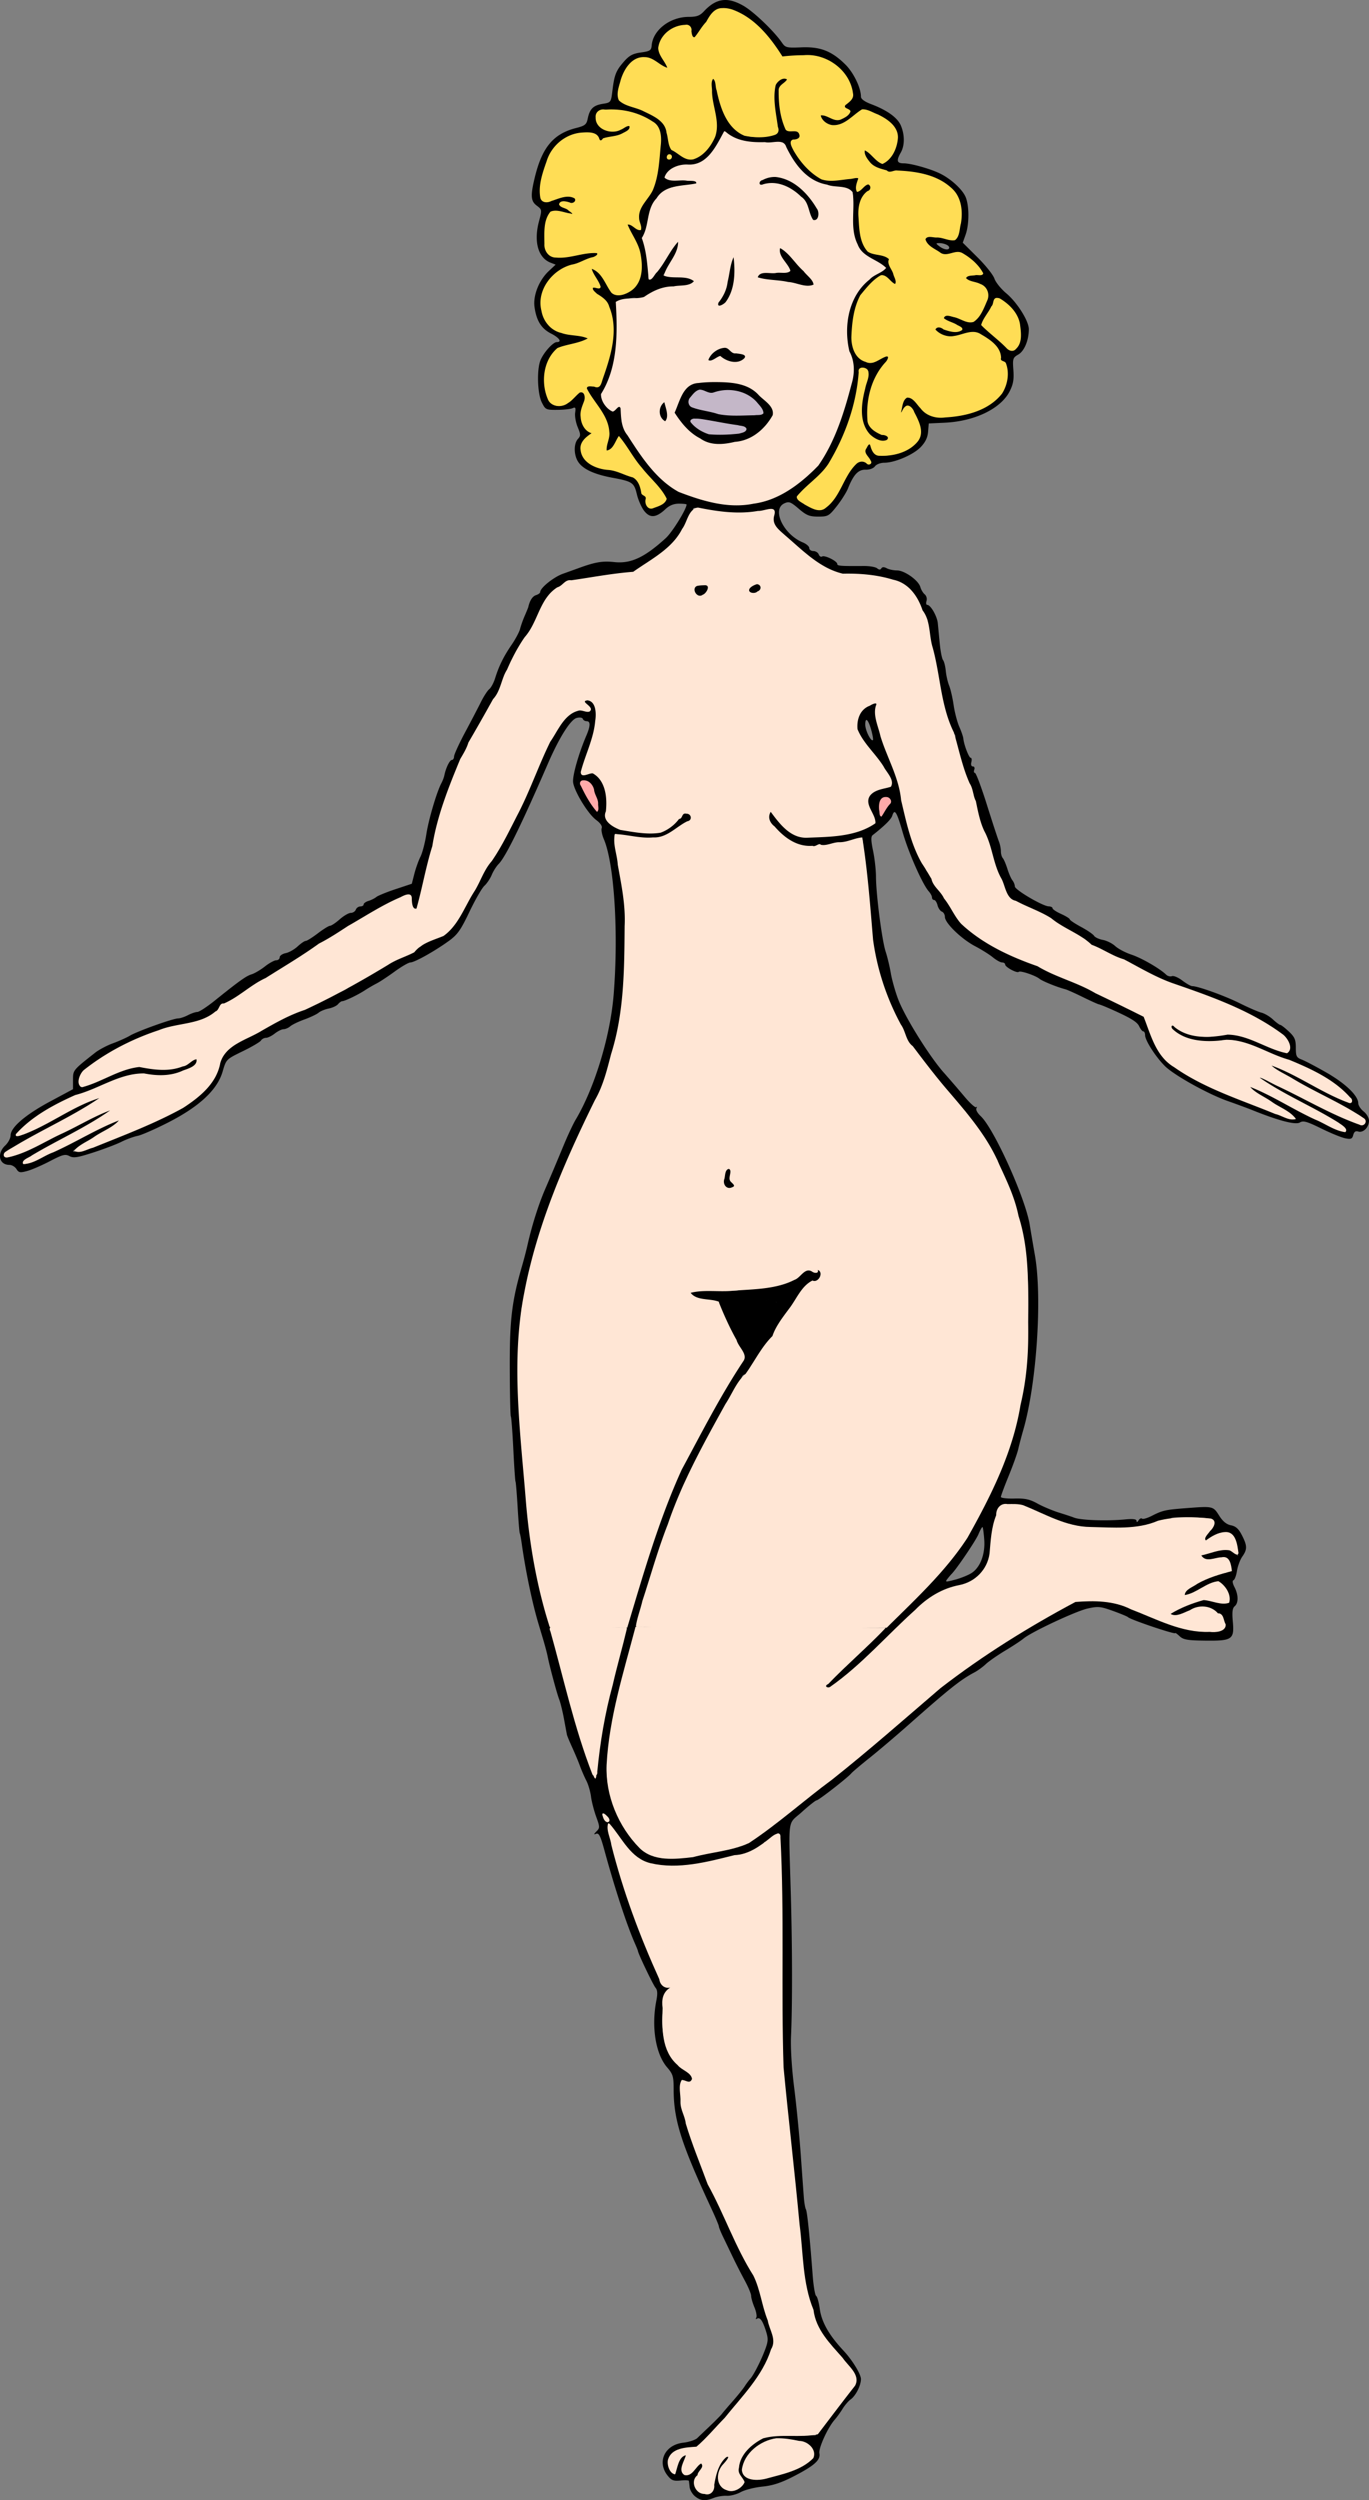<?xml version="1.0"?>
<svg xmlns="http://www.w3.org/2000/svg" width="429.669" height="784.281" viewBox="0 0 429.669 784.281">
  <rect x="0" y="0" width="429.669" height="784.281" fill="#808080" stroke="none"/>
  <path d="M218.157 783.091c-.842-.681-1.61-1.974-1.707-2.871a78.145 78.145 0 00-.234-1.988c-.03-.196-1.228-.244-2.66-.107-2.19.209-2.838-.046-4.055-1.594-3.378-4.294-.824-9.623 4.922-10.27 1.808-.204 3.797-.858 4.421-1.454.624-.596 2.48-2.364 4.124-3.928 1.644-1.565 3.293-3.246 3.665-3.735.372-.49 1.892-2.27 3.378-3.956 1.487-1.686 3.159-3.767 3.716-4.624.558-.858 1.335-1.903 1.727-2.322 1.041-1.111 3.386-5.71 4.688-9.194.966-2.585 1.007-3.423.277-5.743-1.05-3.336-1.897-4.525-2.819-3.956-.398.247-.502.11-.24-.315.256-.413-.001-1.865-.57-3.227-.57-1.363-1.036-2.986-1.036-3.607s-.901-2.788-2.004-4.816a195.26 195.26 0 01-3.782-7.403c-.978-2.044-2.356-4.913-3.063-6.376-.707-1.464-1.286-2.907-1.286-3.207 0-.3-1.096-2.904-2.436-5.785-9.417-20.25-11.75-27.636-11.754-37.198-.001-4.062-.211-4.77-2.04-6.892-3.623-4.203-4.995-12.68-3.39-20.945.43-2.212.356-3.317-.27-4.054-.752-.887-5.367-10.515-5.495-11.467-.027-.197-.387-1.117-.801-2.046-2.65-5.943-6.393-17.34-9.825-29.916-1.126-4.125-1.658-5.17-2.475-4.862-.853.322-.836.186.096-.757 1.065-1.076 1.057-1.366-.117-4.597-.69-1.897-1.42-4.738-1.622-6.313-.203-1.576-.86-3.815-1.46-4.976-.6-1.16-1.493-3.216-1.984-4.567-.49-1.352-1.589-3.977-2.44-5.835-.85-1.858-1.607-3.683-1.68-4.054a940.31 940.31 0 01-.923-4.964c-.435-2.359-1.109-5.095-1.498-6.081-.711-1.8-3.034-10.458-3.654-13.617-.182-.929-.785-3.21-1.34-5.067l-1.613-5.406c-1.865-6.255-3.974-16.396-5.128-24.647-.232-1.664-.518-3.185-.635-3.378-.117-.194-.417-3.836-.666-8.093-.25-4.258-.55-7.906-.668-8.108-.117-.202-.429-4.775-.692-10.161-.263-5.387-.61-10.008-.772-10.269-.161-.261-.314-7.104-.34-15.206-.048-15.174.648-20.972 3.837-31.96.594-2.043 1.385-5.084 1.76-6.756 1.318-5.883 3.42-12.549 5.436-17.23 2.444-5.678 3.079-7.181 5.99-14.188 1.236-2.973 2.882-6.47 3.657-7.77 5.939-9.96 10.87-26.167 11.922-39.189 1.567-19.376.203-41.075-3.068-48.779-.583-1.372-.888-2.943-.678-3.49.236-.614-.435-1.595-1.76-2.57-2.486-1.833-6.729-8.721-7.202-11.695-.31-1.942 1.64-8.904 4.115-14.692 1.328-3.107 1.366-4.583.117-4.583-.527 0-1.067-.327-1.2-.726-.14-.42-.95-.546-1.914-.3-1.93.492-5.473 6.11-9.047 14.345-8.412 19.379-13.291 29.306-15.476 31.491-.69.69-1.658 2.221-2.152 3.404-.494 1.183-1.53 2.722-2.302 3.42-.772.699-2.878 4.356-4.68 8.128-2.799 5.86-3.757 7.205-6.59 9.249-4.389 3.164-10.658 6.663-11.939 6.663-.564 0-2.807 1.297-4.985 2.882-2.178 1.584-4.72 3.26-5.649 3.723-.929.463-2.6 1.437-3.716 2.165-2.219 1.447-6.285 3.392-7.094 3.392-.28 0-.858.42-1.284.932-.425.513-1.735 1.125-2.91 1.36-1.175.235-2.612.828-3.194 1.318-.582.49-2.578 1.44-4.436 2.111-1.858.671-3.859 1.635-4.445 2.142-.587.506-1.534.92-2.105.92-.57 0-1.811.609-2.756 1.352-.945.743-2.187 1.351-2.76 1.351s-1.286.38-1.583.845c-.297.464-2.874 1.98-5.726 3.369-5.183 2.523-5.186 2.525-6.302 6.364-1.652 5.685-7.196 10.895-16.89 15.875-4.088 2.1-8.496 4.037-9.797 4.305-1.3.268-3.58 1.104-5.067 1.857-1.487.753-5.428 2.253-8.76 3.332-5.058 1.64-6.306 1.83-7.572 1.153-1.307-.7-2.147-.482-6.105 1.586-2.525 1.318-5.74 2.71-7.148 3.091-2.234.607-2.66.53-3.372-.61-.447-.716-1.44-1.303-2.205-1.303-3.251 0-4.023-3.545-1.324-6.08.929-.873 1.69-2.295 1.69-3.159 0-2.512 4.627-6.486 12.42-10.666l7.173-3.848v-2.918c0-3.08-.048-3.02 6.922-8.505 1.21-.953 3.72-2.284 5.578-2.96 1.858-.676 4.29-1.767 5.405-2.426 2.422-1.43 13.485-5.38 15.088-5.387.62-.002 1.999-.458 3.063-1.013 1.065-.555 2.4-1.01 2.966-1.01.566 0 3.04-1.615 5.497-3.589 7.723-6.206 9.823-7.701 11.561-8.235.93-.285 2.797-1.39 4.151-2.455 1.354-1.065 2.95-1.936 3.548-1.936.596 0 1.085-.418 1.085-.93 0-.51.845-1.097 1.878-1.304 1.032-.207 2.72-1.157 3.75-2.111 1.03-.955 2.18-1.736 2.555-1.736s2.075-1.065 3.778-2.365c1.704-1.3 3.434-2.37 3.845-2.376.411-.006 1.777-.918 3.035-2.027 1.258-1.109 2.822-2.016 3.475-2.016s1.362-.456 1.576-1.013c.214-.558.855-1.014 1.424-1.014s1.034-.283 1.034-.63c0-.347.685-.84 1.52-1.096.837-.257 1.94-.81 2.454-1.228.513-.42 3.23-1.526 6.039-2.46l5.106-1.697.795-3.117c.437-1.714 1.299-4.127 1.914-5.36.616-1.235 1.444-4.39 1.841-7.01.692-4.572 3.272-13.33 4.73-16.054.382-.715.8-1.812.926-2.438.477-2.354 1.693-4.855 2.36-4.855.382 0 .693-.49.693-1.088 0-.599 1.566-4.02 3.48-7.602 1.915-3.582 4.166-7.895 5.004-9.586.838-1.69 1.993-3.463 2.566-3.939.574-.476 1.389-1.981 1.811-3.345 1.198-3.865 2.701-6.924 5.163-10.509 1.246-1.814 2.463-4.095 2.704-5.067.241-.973.903-2.832 1.47-4.133.567-1.3 1.064-2.517 1.105-2.703.445-2.026 1.321-3.382 2.407-3.727.724-.23 1.317-.656 1.317-.948 0-1.332 4.218-4.727 7.188-5.784a729.423 729.423 0 004.636-1.666c5.422-1.99 7.705-2.385 11.425-1.98 5.192.567 9.48-1.426 16.173-7.515 2.034-1.852 6.523-9.106 6.523-10.543 0-.148-1.078-.268-2.395-.268-1.63 0-2.978.546-4.223 1.71-2.9 2.713-4.828 2.893-6.64.62-.846-1.06-1.89-3.393-2.319-5.184-.904-3.77-1.385-4.098-7.734-5.285-5.718-1.068-9.211-2.69-10.707-4.974-1.396-2.13-1.442-5.678-.094-7.168.914-1.01.908-1.405-.059-3.72-.595-1.424-.954-3.461-.798-4.526.232-1.58.087-1.843-.785-1.43-.589.279-2.742.52-4.786.536-3.583.028-3.759-.056-4.898-2.336-1.389-2.78-1.607-10.424-.38-13.312 1.024-2.41 3.913-5.606 5.067-5.606 1.742 0 .842-1.347-1.802-2.696-3.04-1.55-4.58-4.034-5.17-8.337-.497-3.625 1.416-8.401 4.53-11.31l2.104-1.966-1.583-.605c-3.907-1.494-5.346-6.575-3.66-12.923.978-3.677.97-3.73-.664-4.955-1.902-1.426-2.031-3.054-.687-8.676 2.29-9.583 5.834-13.863 12.987-15.688 2.848-.727 3.291-1.086 3.678-2.979.62-3.032 1.751-4.138 4.716-4.612 2.558-.409 2.58-.438 3.043-4.217.606-4.935 1.113-6.2 3.635-9.073 1.65-1.878 2.767-2.472 5.307-2.822 2.847-.391 3.235-.645 3.364-2.197.4-4.848 5.756-8.969 11.654-8.969 2.484 0 3.45-.356 4.755-1.753 3.842-4.113 7.41-4.597 12.449-1.69 3.216 1.855 9.57 7.947 12.03 11.534 1.07 1.56 1.477 1.658 6.104 1.465 5.934-.247 9.526 1.156 13.807 5.395 2.573 2.548 4.882 7.314 4.882 10.077 0 .738 1.13 1.568 3.21 2.355 5.08 1.925 8.293 4.249 9.341 6.757 1.215 2.906 1.194 6.248-.051 8.427-1.46 2.555-1.233 3.378.936 3.378 2.251 0 8.23 1.67 11.323 3.164 3.425 1.654 7.094 5.01 8.095 7.406 1.16 2.777 1.152 8.57-.016 11.842l-.886 2.48 4.628 4.593c2.545 2.526 4.937 5.528 5.314 6.673.378 1.144 2.057 3.226 3.731 4.625 3.403 2.845 7.063 8.667 7.067 11.243.005 3.433-1.413 6.86-3.283 7.934-1.732.994-1.829 1.295-1.569 4.892.215 2.971-.047 4.47-1.165 6.661-2.784 5.459-10.98 9.414-20.405 9.847l-4.987.23-.213 2.616c-.149 1.828-.85 3.279-2.33 4.814-2.319 2.407-8.129 4.897-11.427 4.897-1.172 0-2.457.494-2.915 1.12-.482.658-1.687 1.094-2.932 1.058-2.29-.065-3.795 1.53-5.521 5.851-.502 1.258-2.083 3.766-3.512 5.575-2.463 3.115-2.77 3.288-5.84 3.288-2.75 0-3.676-.372-6.108-2.454-2.526-2.162-3.063-2.365-4.513-1.704-4.057 1.848-.327 9.733 5.804 12.273 1.104.458 2.008 1.251 2.008 1.764 0 .512.576.931 1.28.931.703 0 1.46.475 1.684 1.056.223.581.702.873 1.066.648.805-.498 4.754 1.455 4.754 2.352 0 .615.96.688 8.339.635 1.8-.013 3.672.31 4.162.716.619.513 1.026.522 1.33.03.299-.483.846-.494 1.706-.033.696.372 2.149.677 3.228.677 2.358 0 6.738 3.12 7.31 5.209.224.82.841 1.852 1.37 2.291.54.448.788 1.35.565 2.055-.22.69-.11 1.256.244 1.256 1.048 0 3.092 3.556 3.3 5.743l.616 6.418c.232 2.416.695 4.734 1.029 5.151.334.418.72 1.938.856 3.379.137 1.44.615 3.531 1.064 4.646.448 1.115 1.081 3.866 1.407 6.115.325 2.248 1.12 5.289 1.765 6.757.646 1.467 1.22 3.137 1.275 3.71.188 1.959 1.753 6.052 2.314 6.052.308 0 .401.609.207 1.352-.212.807-.021 1.351.473 1.351.457 0 .653.453.438 1.014-.214.557-.118 1.013.214 1.013.332 0 2.015 4.485 3.741 9.966 1.726 5.481 3.422 10.665 3.768 11.518.346.854.63 2.237.63 3.074 0 .838.266 1.811.593 2.164.327.354.975 1.859 1.44 3.345.464 1.486 1.18 3.124 1.591 3.639.41.515.751 1.373.757 1.908.01 1.074 8.773 6.218 10.652 6.254.65.013 1.182.28 1.182.596 0 .315 1.216 1.122 2.703 1.792 1.486.67 2.702 1.428 2.702 1.684s1.596 1.326 3.547 2.376c1.951 1.05 3.784 2.303 4.073 2.783.289.48 1.535 1.062 2.77 1.294 1.235.231 2.989 1.11 3.898 1.954.91.843 3.205 2.049 5.101 2.678 3.192 1.06 8.838 4.32 10.867 6.273.475.458 1.296.667 1.825.464.528-.203 1.992.418 3.253 1.38 1.261.962 2.657 1.749 3.101 1.749 1.815 0 10.195 3.02 14.942 5.384 2.788 1.388 5.852 2.714 6.81 2.945.958.232 2.57 1.189 3.582 2.127 1.012.938 2.052 1.707 2.312 1.709.26.002 1.46.929 2.668 2.06 1.843 1.729 2.196 2.544 2.196 5.082 0 2.676.213 3.104 1.858 3.728 1.022.389 4.512 2.225 7.756 4.08 5.965 3.413 9.98 7.273 9.98 9.596 0 .698.76 1.867 1.689 2.598.948.745 1.69 2.027 1.69 2.92 0 2.04-1.823 3.871-3.367 3.382-.838-.266-1.31.058-1.579 1.082-.323 1.239-.71 1.397-2.52 1.035-1.177-.235-4.575-1.625-7.552-3.089-4.483-2.204-5.628-2.526-6.674-1.873-1.314.821-6.533-.51-14.457-3.688-1.858-.745-5.496-2.093-8.084-2.996-6.188-2.16-16.928-8.124-19.833-11.016-2.88-2.867-6.204-8.041-6.204-9.659 0-.67-.255-1.219-.567-1.219-.312 0-.892-.713-1.29-1.585-.656-1.442-2.848-2.744-9.629-5.723-1.3-.571-2.669-1.1-3.04-1.176-.372-.075-2.652-1.108-5.068-2.295-2.415-1.187-4.848-2.275-5.405-2.419-2.567-.661-7.192-2.525-8.108-3.268-1.338-1.084-6.08-2.678-6.555-2.203-.522.521-4.256-1.49-4.256-2.293 0-.363-.432-.659-.961-.659-.53 0-1.821-.71-2.872-1.577-1.05-.868-3.582-2.456-5.626-3.53-4.283-2.249-9.46-7.269-9.46-9.174 0-.716-.428-1.466-.952-1.667-.524-.2-1.137-1.104-1.364-2.006-.226-.902-.71-1.64-1.074-1.64-.365 0-.663-.356-.663-.791 0-.436-.436-1.273-.969-1.862-1.957-2.162-6.347-12.054-8.194-18.461-1.916-6.645-2.563-7.673-3.324-5.278-.349 1.1-2.39 3.113-6.162 6.078-.539.424-.496 1.77.155 4.875.494 2.36.905 6.011.913 8.114.02 5.58 1.885 20.015 3.04 23.54.548 1.673 1.277 4.714 1.62 6.758.343 2.043 1.38 5.72 2.305 8.168 2.09 5.533 9.8 17.926 14.32 23.016a415.73 415.73 0 016.524 7.564c1.724 2.059 3.37 3.532 3.656 3.274.287-.258.314-.108.06.334-.256.448.323 1.53 1.309 2.444 4.216 3.91 14.15 25.934 15.449 34.252.203 1.3.925 5.545 1.604 9.431 2.331 13.346.545 40.213-3.642 54.757-.588 2.043-1.31 4.78-1.602 6.08-.293 1.301-1.637 5.064-2.987 8.362-1.35 3.299-2.454 6.273-2.454 6.61 0 .338 1.9.565 4.223.504 3.374-.089 4.834.227 7.263 1.573 1.673.926 4.713 2.205 6.757 2.843 2.044.637 4.172 1.342 4.73 1.565 2.075.833 10.192 1.119 16.046.566 2.493-.235 3.55-.094 3.558.476.007.505.248.436.639-.182.346-.547.835-.788 1.087-.536s1.672-.16 3.156-.918c3.27-1.668 4.183-1.871 10.648-2.37 8.507-.655 8.511-.654 10.413 2.358 1.13 1.79 2.29 2.737 3.7 3.019 1.522.304 2.409 1.109 3.43 3.108 1.697 3.329 1.717 4.418.123 6.701-.689.987-1.442 3.008-1.673 4.491-.232 1.484-.728 2.8-1.103 2.925-.415.138-.29.983.322 2.167 1.263 2.441 1.287 4.986.057 6.007-.702.582-.852 1.831-.58 4.836.506 5.572-.193 6.047-8.738 5.944-5.45-.067-6.782-.297-7.94-1.375-.764-.712-1.39-1.159-1.39-.993 0 .536-14.171-4.247-14.864-5.017-.186-.206-2.292-1.078-4.681-1.938-3.932-1.415-4.687-1.486-7.96-.754-3.713.831-17.714 7.39-20.128 9.43-.743.629-3.328 2.329-5.743 3.779-2.416 1.45-5.152 3.354-6.081 4.23-.93.878-2.517 2.035-3.529 2.572-4.404 2.34-7.837 5.067-20.699 16.444-3.955 3.498-9.469 8.178-12.253 10.399-2.784 2.221-5.369 4.406-5.743 4.856-1.131 1.36-10.245 8.45-10.89 8.472-.33.012-2.405 1.651-4.609 3.643-4.632 4.188-4.181.797-3.469 26.065.47 16.643.492 34.77.056 44.256-.17 3.666.228 10.107.999 16.216.704 5.574 1.617 14.848 2.029 20.608.412 5.76.856 11.899.986 13.642.13 1.743.424 3.472.652 3.841.407.658 1.218 8.549 2.126 20.691.25 3.345.743 6.264 1.093 6.487.351.222.863 2.047 1.137 4.053.57 4.16 2.878 8.227 7.44 13.109 2.762 2.955 5.485 7.383 5.485 8.918 0 2.038-1.633 5.25-3.26 6.412-.681.487-1.803 1.798-2.493 2.912-.689 1.115-1.804 2.654-2.477 3.42-2.192 2.493-5.124 8.93-4.812 10.563.403 2.108-1.583 3.876-8.148 7.253-3.912 2.012-6.48 2.847-9.792 3.185-2.47.252-5.501 1.026-6.738 1.719-1.236.693-3.212 1.212-4.392 1.153-1.179-.06-3 .237-4.045.658-2.67 1.074-4.13.956-5.898-.475zm5.324-1.667c.402-.484.56-1.531.352-2.328-.431-1.649 2.311-8 3.705-8.581 1.983-.826 2.055.511.126 2.314-2.9 2.709-2.898 6.296.006 7.798 1.933 1 2.17.975 4.153-.437 2.032-1.448 2.06-1.533.82-2.563-.704-.586-1.25-1.674-1.212-2.417.038-.744.114-2.01.17-2.815.054-.805 1.392-2.823 2.97-4.484 3.526-3.708 7.035-4.667 15.496-4.237l5.867.298 2.375-2.898c1.306-1.594 3.02-3.992 3.81-5.33.789-1.337 2.629-3.626 4.088-5.085 3.043-3.043 3.27-4.445 1.134-6.985-.836-.994-2.28-2.782-3.209-3.973-.929-1.192-2.526-2.938-3.55-3.882-2.72-2.508-5.234-7.147-5.234-9.662 0-1.205-.405-2.671-.901-3.258-1.251-1.48-2.37-7.37-2.77-14.58-.186-3.344-.782-9.577-1.325-13.85-.543-4.274-1.164-10.051-1.38-12.838-.757-9.792-2.959-30.046-3.562-32.77-.165-.743-.217-4.848-.116-9.121.594-25.158.098-63.998-.825-64.569-.334-.206-.607-.053-.607.34 0 .394-.465.716-1.035.716-.569 0-1.209.455-1.422 1.01-.213.555-.66.841-.992.636-.333-.206-.605-.08-.605.277 0 1.014-6.053 4.314-7.145 3.895-.536-.206-1.808-.055-2.827.335-3.59 1.376-14.74 3.406-18.848 3.431-5.124.033-10.002-1.551-12.902-4.189-1.208-1.098-2.196-2.157-2.196-2.352 0-.65-4.384-7.072-4.835-7.084-.48-.013-.446.182 1.14 6.744 1.454 6.021 7.09 23.812 7.838 24.744.335.417 1.354 2.95 2.265 5.628.91 2.678 2.32 5.942 3.13 7.254.81 1.311 1.677 3.34 1.926 4.507.355 1.67.766 2.089 1.926 1.962 1.834-.2 1.846.127.071 1.902-.772.772-1.259 1.781-1.082 2.242.177.462.095 2.08-.182 3.598-1.16 6.347 1.458 14.948 5.265 17.295.987.608 2.509 1.67 3.382 2.357 1.5 1.183 1.524 1.315.426 2.413-1.049 1.049-1.272 1.06-2.313.118-1.077-.975-1.149-.695-1.102 4.289.028 2.932.278 5.193.557 5.025.279-.17.507.115.507.632 0 1.824 2.792 10.342 4.762 14.524 1.097 2.33 1.994 4.813 1.994 5.518 0 .706.228 1.384.507 1.508.58.257 4.328 7.86 6.206 12.587 2.55 6.421 5.426 12.085 7.393 14.56 1.11 1.397 2.209 3.512 2.442 4.7 1.388 7.077 1.972 9.255 2.478 9.255.313 0 .58.837.592 1.859.014 1.021.459 2.618.99 3.547 1.253 2.192 1.254 4.113.004 6.51-.555 1.065-1.011 2.468-1.013 3.118-.002.65-.309 1.182-.68 1.182-.372 0-.676.456-.676 1.014 0 .557-.532 1.547-1.182 2.2-.65.652-2.095 2.552-3.21 4.222-3.368 5.047-10.552 13.444-11.855 13.857-.672.214-1.849 1.451-2.615 2.75-1.005 1.703-1.82 2.325-2.921 2.23-3.519-.304-5.4.174-7.005 1.778-1.799 1.8-1.75 3.716.145 5.708.814.856.94.697.94-1.182 0-1.284.564-2.734 1.377-3.548 1.764-1.764 3.051-1.074 1.672.895-1.391 1.986-1.33 4.535.108 4.535 1.4 0 3.6-1.922 3.6-3.145 0-.5.457-.909 1.014-.909.563 0 1.014.6 1.014 1.351 0 .744-.305 1.352-.676 1.352-.372 0-.676.456-.676 1.013 0 .558-.268 1.014-.597 1.014-.328 0-.761.63-.963 1.401-.719 2.748 3.723 5.27 5.503 3.124zm20.998-5.174c4.176-.833 10.87-4.397 10.87-5.788 0-2.713-1.512-4.218-4.634-4.612a197.565 197.565 0 01-5.036-.7c-4.887-.78-11.64 3.897-12.402 8.592-.373 2.301-.248 2.537 1.802 3.398 1.413.595 2.836.732 3.972.383.974-.3 3.417-.872 5.428-1.273zm-26.63-193.982c2.05-.763 11.189-2.759 13.742-3 1.24-.118 2.913-.813 3.716-1.544.804-.731 2.829-2.173 4.501-3.204 1.673-1.03 4.813-3.507 6.979-5.502 2.166-1.995 5.793-4.86 8.06-6.366 2.267-1.506 6.576-4.822 9.575-7.369 3-2.547 9.254-7.782 13.899-11.633 4.645-3.85 9.586-8.176 10.98-9.612 1.393-1.436 2.533-2.461 2.533-2.277 0 .183 1.377-.93 3.06-2.476 1.684-1.546 4.283-3.55 5.776-4.453 1.494-.904 4.664-3.088 7.045-4.853 2.381-1.765 4.534-3.21 4.784-3.21s2.62-1.46 5.266-3.247c2.647-1.786 6.636-4.267 8.866-5.513 10.903-6.097 10.574-5.97 16.009-6.192 2.86-.117 5.418.007 5.687.275.268.269.868.488 1.333.488.464 0 2.242.6 3.95 1.332 1.708.732 3.33 1.372 3.603 1.423.274.051 1.626.668 3.005 1.372 1.379.703 2.899 1.286 3.378 1.295.48.009 2.696.805 4.926 1.769a24.096 24.096 0 008.445 1.945c5.727.252 7.433-.165 7.433-1.816 0-.725-.276-1.148-.613-.94-.337.209-.462-.195-.279-.897.184-.702-.044-1.51-.505-1.795-.559-.345-.668-.24-.326.312.39.63.181.623-.864-.03-.758-.473-1.322-1.129-1.254-1.457.208-.997-5.084-1.212-5.898-.24-.98 1.17-6.139 2.746-7.08 2.164-1.467-.906-.69-1.59 3.474-3.057 2.323-.818 4.733-1.756 5.356-2.084.702-.37 2.495-.243 4.719.334 1.972.512 3.819.786 4.104.61 1.308-.808-.16-4.898-2.22-6.185-1.35-.844-1.572-.757-8.285 3.243-1.992 1.187-2.76 1.353-3.379.731-.619-.62-.442-1.075.772-1.993 3.093-2.337 10.337-5.63 11.638-5.29.723.19 1.315.05 1.315-.308 0-.359.304-.464.676-.235.851.527.862-.436.028-2.63-.533-1.4-1.011-1.658-2.684-1.447-1.12.142-2.35.453-2.736.691-.963.595-3.193-.188-3.607-1.268-.225-.587.267-.907 1.458-.947.989-.034 3.05-.508 4.58-1.053 2.638-.941 2.861-.917 4.275.466l1.492 1.459-.404-2.652c-.223-1.458-.74-3.054-1.148-3.547-1.28-1.541-5.004-1.064-7.395.948l-2.19 1.843.48-2.012c.264-1.107 1.075-2.43 1.8-2.94 1.639-1.15 1.697-2.475.14-3.177-1.367-.616-12.325-.821-12.329-.231-.001.217-.383.426-.847.465-2.77.232-3.885.498-3.885.926 0 1.503-15.437 2.72-22.192 1.75-5.272-.756-12.16-3.079-15.67-5.282-3.014-1.893-4.971-2.338-9.206-2.093-1.961.114-2.176.36-2.61 2.995-.26 1.58-.815 3.294-1.233 3.809-.42.518-.675 2.656-.573 4.782.247 5.128-1.602 9.453-5.042 11.79-1.414.961-2.95 1.747-3.413 1.747-2.295 0-10.172 3.075-11.48 4.481-.818.88-1.654 1.6-1.857 1.6-.203 0-4.246 3.878-8.985 8.617-11.847 11.848-19.494 18.47-20.764 17.984-.565-.217-1.027-.616-1.027-.887 0-.27 4.637-4.781 10.304-10.025 5.667-5.243 11.368-10.716 12.668-12.162 1.301-1.446 2.823-2.908 3.383-3.247 1.293-.785 12.385-13.024 15.937-17.587 1.48-1.9 4.472-7.07 6.648-11.486 2.176-4.417 4.793-9.703 5.816-11.746 2.796-5.588 6.639-19.986 7.755-29.054.251-2.044.617-4.324.811-5.067.195-.744.499-7.118.676-14.166.361-14.418-.706-24.48-3.571-33.68-.905-2.902-1.645-5.71-1.645-6.239 0-.529-.945-2.497-2.1-4.374-1.155-1.877-2.143-4.137-2.195-5.021-.053-.884-.21-1.495-.348-1.357-.139.139-1.203-1.594-2.365-3.85-1.162-2.257-3.253-5.406-4.647-7-1.393-1.594-2.533-3.216-2.533-3.605 0-.389-.533-1.017-1.183-1.396-.65-.378-.944-.698-.652-.709.292-.011-.545-.964-1.858-2.117-1.314-1.154-2.388-2.357-2.388-2.675 0-.317-1.253-1.882-2.783-3.477-1.531-1.595-3.583-4.08-4.561-5.524l-2.973-4.392c-.658-.972-1.516-1.684-1.908-1.582-.393.102-.523-.122-.29-.499.232-.376-.785-2.74-2.262-5.253-1.476-2.512-3.057-5.85-3.513-7.418-.462-1.587-1.13-2.663-1.51-2.43-.373.232-.492.119-.264-.25.228-.37-.06-2.317-.639-4.328l-2-6.943c-.52-1.807-.95-5-.953-7.094-.004-2.094-.613-8.654-1.352-14.577-.739-5.924-1.343-11.929-1.343-13.345 0-2.601-.51-3.144-1.771-1.884-.38.38-2.797.877-5.372 1.106-2.574.229-5.061.716-5.526 1.082-.588.464-.848.385-.855-.262-.009-.78-.105-.778-.603.01-.423.668-1.145.782-2.523.399-1.062-.295-2.448-.472-3.08-.393-1.505.19-4.198-1.606-7.79-5.193-2.462-2.457-2.795-3.102-2.187-4.236.394-.736.536-1.712.316-2.17-.22-.456.145-.077.813.843 5.363 7.393 7.425 8.463 15.034 7.797 7.904-.692 9.152-.827 9.152-.993 0-.078.836-.28 1.859-.448 1.022-.168 2.888-.912 4.146-1.655l2.287-1.35-1.626-3.264c-.895-1.795-1.443-3.743-1.218-4.33.617-1.61 3.758-3.44 6.038-3.52 1.62-.056 1.98-.333 1.79-1.382-.315-1.754-3.512-6.422-7.672-11.205-2.891-3.324-3.394-4.31-3.362-6.6.04-2.872 1.085-5.465 2.202-5.465.374 0 1.334-.61 2.134-1.355.975-.909 1.679-1.132 2.134-.676.456.455.44.92-.048 1.407-.494.494-.523 1.527-.092 3.21.35 1.364.903 3.725 1.228 5.245.63 2.943 1.885 6.061 4.538 11.272 1.018 2 1.725 4.697 1.86 7.095.304 5.432 5.683 22.45 7.096 22.45.38 0 .692.575.692 1.278 0 .704.456 1.454 1.014 1.668.557.214 1.013.868 1.013 1.452 0 1.021.46 1.737 2.728 4.248.571.633 1.629 2.29 2.35 3.684.72 1.394 1.545 2.534 1.832 2.534.287 0 .522.441.522.981 0 2.106 6.636 7.494 13.593 11.038 3.858 1.965 7.53 3.561 8.157 3.547.629-.014 1.334.283 1.567.66.234.378.706.513 1.05.301.344-.212 1.643.39 2.888 1.34 1.245.95 2.628 1.727 3.072 1.727.444 0 2 .608 3.456 1.351 1.457.743 3.254 1.352 3.994 1.352.74 0 1.588.428 1.885.952.297.524 4.037 2.472 8.31 4.329 12.042 5.232 11.245 4.632 12.865 9.668.792 2.463 1.988 5.38 2.659 6.482 2.7 4.44 12.491 10.477 23.316 14.376 2.979 1.072 7.848 3 10.821 4.281 11.28 4.865 12.24 3.776 1.711-1.942-4.075-2.214-7.42-4.406-7.432-4.87-.012-.465.186-.845.44-.845.768 0 6.509 2.84 8.44 4.176.994.687 5.099 2.866 9.122 4.842 10.375 5.097 11.973 5.804 12.326 5.451.97-.97-3.074-3.417-20.722-12.546-3.809-1.97-6.925-3.961-6.925-4.425 0-1.104 1.381-.546 9.459 3.825 10.649 5.762 22.997 11.58 23.68 11.157 1.585-.98.387-2.533-3.163-4.103-3.361-1.486-20.981-11.006-25.1-13.56-.847-.527-1.369-1.235-1.159-1.576.378-.61 9.335 3.788 17.945 8.812 2.438 1.423 5.283 2.8 6.322 3.061 1.76.442 1.838.377 1.13-.947-.419-.781-2.185-2.509-3.927-3.838-3.75-2.864-14.639-8.437-16.483-8.437-.712 0-4.222-1.368-7.8-3.04-6.811-3.183-10.648-3.805-14.01-2.273-1.32.6-2.679.518-6.282-.381-5.502-1.373-7.639-2.637-7.639-4.516 0-1.354.059-1.347 1.95.244 2.543 2.14 9.15 3.591 11.776 2.586 3.975-1.52 8.052-.89 14.953 2.313 7.972 3.7 8.638 3.767 8.357.844-.174-1.798-.885-2.661-3.928-4.768-6.39-4.423-20.583-11.066-26.241-12.28-5.017-1.078-17.912-6.898-19.366-8.741-.372-.472-1.879-1.082-3.348-1.357-1.47-.275-3.546-1.235-4.613-2.133-1.067-.897-2.656-1.632-3.532-1.632-.998 0-1.752-.504-2.02-1.35-.236-.742-1.244-1.552-2.242-1.8-1.843-.458-7.659-4.066-9.682-6.008-.613-.587-2.567-1.505-4.343-2.04-1.776-.534-3.818-1.502-4.537-2.15-.72-.648-1.958-1.179-2.752-1.179-1.393 0-1.974-1.084-4.25-7.939-.215-.65-.633-1.182-.928-1.182-.294 0-.911-2.205-1.37-4.899-.46-2.694-1.228-5.221-1.706-5.616-.479-.394-1.071-1.61-1.317-2.702-.245-1.092-.898-2.995-1.45-4.229-.552-1.233-.841-2.668-.642-3.187.2-.52.058-1.134-.316-1.364-.373-.231-.588-.954-.477-1.607.11-.654-.15-1.615-.58-2.136-1.317-1.602-5.513-14.793-5.148-16.189.19-.722.035-1.313-.343-1.313-.783 0-4.385-10.642-3.879-11.46.182-.295-.133-2.096-.699-4.004-.566-1.907-.958-3.845-.87-4.306.087-.461-.326-2.51-.919-4.554-1.148-3.96-2.204-9.954-1.984-11.267.073-.436-.408-1.196-1.068-1.689-.66-.492-1.284-1.642-1.386-2.555-.102-.913-.412-1.825-.69-2.027-.276-.202-.872-1.208-1.324-2.235-.451-1.028-1.661-2.2-2.689-2.607-1.027-.406-2.334-.97-2.904-1.255-1.415-.707-10.884-2.39-12.14-2.158-3.818.706-6.692.144-10.149-1.983-2.016-1.24-4.161-2.719-4.768-3.286-.607-.568-2.092-1.792-3.301-2.721-1.209-.93-3.533-2.945-5.165-4.48-2.476-2.329-2.967-3.207-2.967-5.31v-2.52l-2.534.41c-7.55 1.224-12.083 1.202-17.229-.083-4.212-1.051-5.236-1.128-5.236-.392 0 .504-.822 2.202-1.827 3.774s-1.89 3.232-1.966 3.69c-.226 1.359-3.174 4.722-4.99 5.695-.93.497-3.34 2.178-5.357 3.736-2.017 1.558-3.84 2.814-4.054 2.792-.213-.022-.539.02-.725.095-.768.307-4.647.767-8.446 1.003-2.23.138-5.527.713-7.329 1.28-1.8.565-3.701.864-4.222.664-.522-.2-.948-.048-.948.338 0 .387-.684.91-1.52 1.164-3.124.947-6.393 5.486-7.632 10.598-.247 1.016-1.295 2.688-2.33 3.716-1.034 1.028-2.522 3.295-3.306 5.038-.783 1.743-1.73 3.357-2.102 3.587-.373.23-.677 1.128-.677 1.996 0 .867-.457 1.752-1.014 1.966-.557.214-1.013 1.112-1.013 1.995 0 1.984-1.845 5.834-3.498 7.299-.678.6-1.232 1.518-1.232 2.039 0 .52-.76 2.065-1.69 3.432-.928 1.367-1.688 2.78-1.688 3.141 0 .36-.228.757-.507.88-.77.343-2.872 4.355-2.872 5.484 0 .547-.463 1.38-1.03 1.85-.566.47-.886.998-.71 1.174.176.175-.535 1.92-1.578 3.876-1.044 1.956-2.062 4.277-2.263 5.158-.2.881-.977 3.198-1.725 5.15-.749 1.95-1.224 3.547-1.057 3.547.166 0 .019.532-.329 1.182-.596 1.115-1.437 4.937-1.747 7.94-.077.742-.32 1.806-.54 2.364-1.316 3.337-3.104 10.317-3.448 13.461-.473 4.322-1.452 5.699-2.776 3.906-.493-.668-.75-1.774-.571-2.458.486-1.858-.532-2.08-3.171-.688-1.3.685-3.02 1.547-3.82 1.916-.8.37-1.64.97-1.865 1.336-.227.366-1.339.87-2.472 1.118-1.133.25-2.964 1.337-4.07 2.417-1.104 1.08-2.549 1.964-3.208 1.964-.66 0-2.094.865-3.187 1.922-1.092 1.058-2.81 2.124-3.815 2.371-1.006.247-2.637 1.196-3.623 2.11-.986.914-2.377 1.847-3.09 2.074-.714.226-2.083 1.139-3.041 2.027-.959.888-2.393 1.818-3.188 2.066-.794.247-1.597.637-1.783.866-.788.97-4.547 3.306-6.094 3.787-.921.287-4.024 2.306-6.894 4.487-5.285 4.017-6.402 4.648-5.524 3.12.283-.49.229-.608-.129-.28-.338.309-.615.908-.615 1.33 0 .423-.682 1.11-1.515 1.525-.834.415-2.05 1.216-2.703 1.78-.653.563-3.773 1.373-6.934 1.8-8.034 1.085-17.518 4.99-27.023 11.13-5.013 3.237-6.08 4.405-6.08 6.651 0 2.26.119 2.28 3.671.64 13.005-6.007 14.132-6.28 19.363-4.714 3.234.97 10.127-.319 11.84-2.212 1.474-1.628 2.287-1.606 2.287.063 0 1.637-1.542 2.49-7.454 4.13-4.032 1.117-4.88 1.16-6.851.355-3.291-1.345-8.023-.423-14.713 2.867-3.139 1.544-6.357 2.807-7.15 2.807-2.93 0-15.958 7.567-19.236 11.174l-1.69 1.858 2.122-.403c1.166-.222 4.663-1.904 7.77-3.738 8.243-4.865 15.995-8.57 16.604-7.935.292.305.075.837-.483 1.183-3.672 2.278-17.456 9.901-21.959 12.144-7.508 3.739-7.322 3.629-7.617 4.514-.64 1.922 2.139 1.262 9.344-2.219 4.253-2.055 11.077-5.546 15.165-7.76 4.088-2.213 7.838-4.038 8.333-4.056 2.22-.08-.153 1.757-7.005 5.426C7.984 363.649 6.782 364.372 7.57 365.16c.439.438 15.998-7.122 24.438-11.875 4.359-2.454 5.778-2.803 5.778-1.422 0 .304-3.345 2.425-7.432 4.714-4.088 2.289-7.433 4.327-7.433 4.53 0 .466 3.958-.297 5.744-1.108 5.098-2.314 10.117-4.39 14.188-5.869 6.773-2.46 15.064-6.72 18.482-9.497 3.503-2.846 6.856-7.286 6.856-9.08 0-.708.588-2.579 1.307-4.158 1.168-2.563 1.947-3.18 7.264-5.76 3.275-1.59 6.411-3.17 6.969-3.513.557-.342 1.697-.918 2.534-1.28.836-.361 1.52-.896 1.52-1.189 0-.293 1.956-1.092 4.347-1.777 2.39-.684 4.48-1.593 4.644-2.018.164-.426 1.705-1.188 3.424-1.693 1.719-.506 3.125-1.142 3.125-1.413 0-.272 1.18-.848 2.622-1.28 1.443-.432 3-1.24 3.462-1.796.46-.556 1.112-1.01 1.447-1.01.335 0 2.104-1.03 3.932-2.286 1.827-1.257 4.632-2.958 6.233-3.78a197.689 197.689 0 004.6-2.434c.93-.517 2.19-.945 2.8-.95.61-.005 1.285-.466 1.5-1.024.213-.557.821-1.013 1.35-1.013.53 0 1.138-.456 1.352-1.014.214-.557.682-1.013 1.042-1.013.359 0 1.356-.268 2.217-.595.86-.327 1.868-.664 2.24-.75 2.167-.498 4.523-3.385 7.666-9.395 1.953-3.735 3.84-6.969 4.192-7.186.353-.218.641-.945.641-1.615s.836-2.294 1.858-3.609c3.667-4.717 4.521-6.068 5.335-8.434.454-1.321 1.134-2.592 1.511-2.825.377-.233 1.58-2.392 2.674-4.798 1.094-2.405 3.578-7.848 5.52-12.095 1.941-4.248 3.57-8.403 3.62-9.234.05-.831.218-1.383.375-1.227.157.157 1.576-1.892 3.154-4.553 3.2-5.398 6.04-7.325 8.884-6.03 1.22.557 1.528.491 1.528-.323 0-.561-.456-1.195-1.014-1.41-1.327-.509-1.289-1.345.086-1.872 1.337-.513 2.714 1.187 3.236 3.993.387 2.082-1.713 11.953-2.849 13.387-.855 1.08-2.375 5.881-1.985 6.271.171.172 1.114.007 2.094-.366 1.146-.435 1.783-.442 1.783-.019 0 .363.422.66.937.66 2.313 0 4.439 9.031 2.885 12.261-.369.768-.049 1.575 1.03 2.599 2.212 2.096 3.552 2.5 10.034 3.019 5.483.439 5.84.38 8.555-1.405 1.559-1.024 2.68-2.11 2.494-2.412-.187-.302.153-.55.754-.55s.919-.282.706-.627c-.214-.345.262-.833 1.058-1.085.91-.29 1.66-.12 2.025.458.812 1.281.38 2.227-1.143 2.501-.712.128-2.296 1.189-3.52 2.357-1.224 1.168-2.592 2.142-3.04 2.165-.449.023-1.88.263-3.18.533-2.35.489-10.122-.264-12.274-1.189-.977-.42-1.08-.099-.785 2.438.186 1.607.769 4.695 1.293 6.862.525 2.167.955 4.997.955 6.29 0 1.292.228 2.212.507 2.045.831-.5.964 18.75.201 29.282-.904 12.497-.769 11.773-4.74 25.278-.755 2.571-1.373 4.997-1.373 5.39 0 .394-1.943 4.523-4.318 9.177-7.237 14.183-13.759 30.04-15.985 38.866-.47 1.858-1.068 3.682-1.331 4.054-.264.371-.5 1.131-.526 1.689-.025.557-.66 3.294-1.41 6.08-.75 2.788-1.54 6.132-1.758 7.433-.218 1.3-.527 2.82-.687 3.378-.16.558-.482 4.662-.716 9.122-.234 4.46-.499 9.172-.588 10.472-.372 5.384 3.296 50.521 4.666 57.432 2.078 10.472 3.236 15.394 5.167 21.959 1.912 6.495 4.813 17.446 7.072 26.688 1.489 6.092 7.038 22.52 7.463 22.094.168-.168.441-2.57 1.32-11.621.215-2.23 1.255-7.55 2.31-11.824 1.054-4.274 2.363-9.594 2.909-11.824 1.9-7.767 5.19-19.405 7.51-26.57 1.285-3.967 2.997-9.494 3.804-12.28.807-2.788 2.158-6.436 3.003-8.109.844-1.672 2.187-5.232 2.984-7.911.796-2.68 1.748-5.057 2.115-5.284.366-.226 3.067-5.247 6.001-11.157 2.935-5.91 6.046-11.72 6.915-12.912.868-1.191 2.985-4.461 4.705-7.266l3.126-5.1-1.437-3.056c-.79-1.68-1.665-3.157-1.944-3.28-.278-.125-.507-.521-.507-.882 0-1.1-2.784-6.923-3.933-8.225-.863-.978-.904-1.333-.203-1.766.534-.33-.158-.542-1.764-.542-3.915 0-7.734-1.424-7.468-2.783.164-.836.81-1.064 2.57-.904 5.41.49 12.826.615 12.83.216.003-.236 1.447-.49 3.21-.564 9.61-.403 13.96-1.678 16.831-4.933 1.293-1.466 1.674-1.578 2.875-.845 1.644 1.003 2.306 1.083 1.77.216-.214-.346-.033-.85.402-1.118.494-.305.61-.196.31.291-.266.43-.16.78.233.78 1.025 0 .882 1.55-.285 3.08-.793 1.04-1.124 1.126-1.592.417-.438-.665-1.312.01-3.39 2.622-1.541 1.934-2.801 3.802-2.801 4.15 0 .348-1.369 2.312-3.04 4.365-2.91 3.572-3.37 4.466-3.065 5.974.075.371-.093.446-.372.167-.28-.28-1.268.784-2.196 2.364-.928 1.58-2.55 3.873-3.602 5.093-1.053 1.221-1.914 2.808-1.914 3.526 0 .847-.336 1.178-.953.942-.556-.214-1.12.166-1.358.913-.223.704-1.385 2.778-2.582 4.61-2.975 4.554-4.503 7.36-9.36 17.181-2.297 4.645-4.7 9.206-5.34 10.135-.935 1.356-2.739 5.756-3.046 7.432-.242 1.315-1.4 4.31-3.004 7.77-1.034 2.23-2.419 6.335-3.077 9.122-.659 2.787-1.67 5.98-2.249 7.094-.578 1.115-1.124 2.483-1.214 3.04-.09.558-.47 2.079-.845 3.38-.376 1.3-1.482 5.404-2.458 9.12-.977 3.717-2.18 8.125-2.674 9.798-1.422 4.816-4.556 18-4.822 20.285-.133 1.145-.548 3.966-.922 6.27-.374 2.303-.682 6.058-.685 8.345-.012 10.129 8.323 25.18 14.57 26.314 1.072.194 2.1.505 2.286.69.497.497 8.927.128 10.503-.46zm9.254-212.618c.16-2.504.483-3.256 1.476-3.444 1.116-.213 1.214.052.814 2.19-.364 1.939-.245 2.43.588 2.43.574 0 1.044.457 1.044 1.014 0 .68-.68 1.014-2.064 1.014-2.04 0-2.062-.037-1.858-3.204zm-8.453-182.709c-.626-.35-1.139-1.311-1.139-2.135 0-1.29.383-1.508 2.743-1.57 2.14-.056 2.659.144 2.364.911-.207.541-.377 1.19-.377 1.441 0 1.042-2.479 1.976-3.591 1.353zm16.37-.98c-.673-.809-.65-1.192.117-1.935 1.612-1.564 3.632-1.55 3.858.027.275 1.925-2.755 3.38-3.976 1.909zm-43.86 384.944c0-.326-.455-.972-1.013-1.434-1.1-.913-1.237-.695-.603.958.434 1.131 1.617 1.48 1.617.476zm113.813-77.484c2.706-1.773 4.269-5.906 3.94-10.419-.147-2.035-.384-3.816-.526-3.958-.142-.142-.733.88-1.314 2.271-.85 2.031-6.974 11.062-8.465 12.482-.195.186-.754.847-1.24 1.47-.821 1.049-.644 1.068 2.417.26 1.816-.479 4.15-1.427 5.188-2.106zm-62.462-84.403c0 .22.33.197.734-.053.483-.298.507-.682.068-1.12-.908-.91-3.505-.001-3.505 1.226 0 .782.286.839 1.352.268.743-.397 1.35-.542 1.35-.321zm35.92-155.985c1.5-1.418 1.365-2.615-.323-2.863-1.591-.234-2.402 1.623-1.94 4.443.269 1.644.472 1.953.667 1.013.154-.743.872-1.91 1.595-2.593zm-90.797-.435c.032-1.109-.226-2.19-.573-2.405-.346-.214-.63-.912-.63-1.55 0-1.97-1.888-4.075-3.318-3.7-1.266.33-1.262.413.164 3.168 1.149 2.217 3.854 6.359 4.234 6.48.036.012.092-.885.123-1.993zm85.876-23.36c-.953-3.527-1.946-4.515-1.946-1.937 0 1.824 1.81 5.458 2.416 4.852.138-.138-.074-1.45-.47-2.915zm-12.924-71.413c1.169-1.208 2.926-4.02 3.905-6.25.98-2.23 2.417-4.738 3.194-5.574 1.483-1.597 3.506-1.996 4.224-.834a.806.806 0 001.104.267c.407-.252.146-1.003-.65-1.87-.995-1.084-1.183-1.83-.748-2.969.745-1.946 1.82-1.953 2.098-.013.349 2.43 3.22 3.015 7.807 1.59 6.919-2.15 8.86-5.496 6.282-10.822-2.208-4.56-3.18-5.069-4.447-2.322l-1.05 2.277.34-2.594c.69-5.258 2.767-5.8 5.839-1.522 2.474 3.444 4.63 4.13 10.671 3.395 7.912-.963 14.24-4.447 16.081-8.854 1.5-3.59 1.076-8.33-.746-8.33-.514 0-.734-.599-.559-1.52.347-1.83-2.718-5.22-6.223-6.883-2.192-1.04-2.57-1.037-5.593.036-3.41 1.21-5.658 1.008-7.916-.712-1.153-.88-1.205-1.126-.353-1.685.689-.452 1.333-.35 2.08.325 1.327 1.2 6.28 1.35 5.888.177-.147-.441-1.54-1.226-3.097-1.745-1.556-.519-2.829-1.232-2.829-1.584 0-1.22 2.048-1.418 4.228-.41 5.38 2.487 5.753 2.356 8.625-3.033 2.428-4.556 1.329-6.896-3.731-7.94-3.258-.673-2.605-2.416.846-2.262 2.51.112 2.795-.017 2.254-1.014-.833-1.535-4.084-4.503-6.033-5.507-1.236-.637-2.015-.636-3.562.005-1.777.736-2.31.616-5.175-1.155-2.049-1.266-3.195-2.45-3.195-3.297 0-1.147.395-1.293 2.98-1.096 1.638.124 3.74.516 4.67.87 2.242.852 2.713.245 3.564-4.586 1.29-7.324-1.154-11.64-8.276-14.613-3.722-1.553-12.02-2.704-13.09-1.815-.608.504-1.01.51-1.314.018-.24-.39-1.039-.708-1.773-.708-2.014 0-4.428-1.85-5.364-4.109-1.262-3.045-.19-3.237 2.384-.427 1.265 1.38 2.487 2.509 2.716 2.509 2.16 0 5.057-4.793 5.057-8.369 0-2.442-2.577-5.163-6.558-6.924-1.988-.88-3.92-1.599-4.294-1.599-.374 0-1.704 1.025-2.956 2.278-2.806 2.805-6.506 3.696-8.882 2.14-1.59-1.042-2.259-3.066-1.013-3.066.342 0 1.496.502 2.566 1.116 1.707.98 2.182 1 3.89.169 2.197-1.07 3.044-2.637 1.426-2.637-1.54 0-1.32-1.857.281-2.365 2.032-.645 1.746-4.18-.643-7.947-1.414-2.23-3.025-3.667-5.536-4.94-3.186-1.614-4.101-1.766-9.098-1.503l-5.556.291-1.83-2.894c-3.842-6.08-10.71-11.615-15.151-12.21-2.285-.307-3.075-.095-4.442 1.189-.914.859-1.662 1.974-1.662 2.478 0 .505-.428 1.082-.952 1.282-.523.201-1.32 1.256-1.77 2.344-1.086 2.62-2.683 2.592-2.683-.049 0-1.677-.274-2.027-1.588-2.027-2.958 0-5.802 1.462-7.178 3.687-1.788 2.894-1.727 4.35.298 7.094 2.29 3.104 1.462 3.858-1.53 1.392-3.628-2.99-6.81-2.839-9.526.455-2.132 2.587-3.851 8.509-3.065 10.558.237.618 1.692 1.436 3.233 1.818 4.497 1.115 9.744 3.864 10.983 5.755.63.963 1.29 3.247 1.466 5.077.176 1.83.566 3.175.867 2.99.301-.187 1.313.427 2.25 1.363 3.013 3.014 6.882 1.914 9.876-2.807 2.305-3.634 2.481-5.751.97-11.651-1.115-4.349-1.094-9.531.038-9.55.372-.006.87 1.509 1.106 3.366 1.111 8.729 5.387 14.8 10.824 15.373 1.614.17 4.15.039 5.637-.291 2.115-.47 2.666-.884 2.532-1.905-.093-.718-.529-3.617-.967-6.442-.889-5.726-.144-9 2.218-9.75 2.196-.696 3.007.466 1.043 1.494-1.572.824-1.785 1.345-1.785 4.358 0 1.882.483 5.084 1.074 7.117 1.034 3.556 1.155 3.688 3.21 3.482 1.778-.177 2.17.041 2.35 1.307.16 1.12-.122 1.52-1.07 1.52-1.988 0-2.224.668-1.045 2.958 1.775 3.448 4.14 6.232 6.946 8.176 2.326 1.612 3.103 1.79 6.566 1.5 2.16-.18 4.84-.55 5.955-.822 1.668-.407 1.877-.336 1.182.4-.847.899-1.193 4.004-.446 4.004.22 0 .93-.656 1.58-1.459.665-.82 1.524-1.246 1.966-.973 1.08.667.991 2.432-.122 2.432-.499 0-1.457 1.022-2.13 2.271-1.003 1.863-1.155 3.254-.848 7.742.464 6.77 2.075 9.581 5.491 9.581 2.005 0 5.888 1.957 3.982 2.006-.533.014-.21 1.133.896 3.116 2.208 3.954 1.702 6.15-.797 3.455-.928-1.001-1.978-1.82-2.334-1.82-1.094 0-6.083 4.85-7.189 6.988-.575 1.112-1.434 4.259-1.908 6.992-1.276 7.346 0 11.65 3.852 12.992 1.881.656 2.452.57 4.041-.604 3.364-2.488 4.673-.908 1.622 1.958-2.53 2.377-4.615 7.932-4.965 13.227-.294 4.458-.205 4.837 1.547 6.588 1.022 1.022 2.6 1.858 3.505 1.858 1.207 0 1.584.315 1.412 1.182-.165.83-.735 1.112-1.908.945-6.277-.894-8.522-8.366-5.347-17.792 1.124-3.335 1.222-4.244.507-4.698-1.943-1.232-2.63-.615-2.548 2.289.115 4.048-2.722 14.77-5.139 19.425-.482.93-1.582 3.188-2.444 5.02-1.691 3.597-3.724 5.928-8.998 10.32-3.3 2.747-3.347 2.837-2.027 3.906 1.744 1.413 5.113 2.99 6.455 3.025.577.014 2.006-.962 3.174-2.17zm-53.694.675c.996-.464 1.973-1.26 2.17-1.767.207-.531-1.503-2.895-4.036-5.58-4.143-4.392-5.776-6.507-9.29-12.03l-1.474-2.319-.842 2.064c-.794 1.944-2.703 3.366-3.48 2.59-.192-.192.004-1.126.435-2.074 1.676-3.677.48-7.75-3.966-13.513-3.278-4.249-3.362-5.097-.485-4.872l2.196.171 2.179-6.419c2.483-7.316 2.8-12.215 1.126-17.399-.849-2.629-1.551-3.57-3.209-4.3-2.477-1.092-3.511-3.725-1.171-2.982 1.809.574 1.778.232-.276-3.02-2.136-3.385-2.116-3.635.196-2.439 1.146.593 2.516 2.322 3.494 4.41 1.238 2.643 1.96 3.433 3.138 3.433 7.897 0 10.263-9.93 4.545-19.074-.867-1.386-1.576-2.678-1.576-2.871 0-.747 1.64-.3 2.823.77 1.637 1.483 2.074.913 1.208-1.574-.864-2.476-.152-4.606 2.587-7.75 2.346-2.69 3.322-6.69 3.989-16.342.371-5.379-.224-6.375-5.368-8.984-3.397-1.722-10.016-2.755-12.944-2.02-1.388.348-1.754.852-1.754 2.416 0 3.527 5.252 5.43 8.406 3.044 1.615-1.222 2.404-1.262 2.404-.124 0 1.35-3.663 3.186-6.354 3.186-1.336 0-2.43.304-2.43.676 0 1.222-1.185.704-1.546-.676-.299-1.14-.922-1.351-3.998-1.351-4.417 0-8.485 2.324-10.544 6.023-1.829 3.287-3.505 9.2-3.505 12.364 0 3.202 1.256 3.852 4.476 2.316 3.936-1.877 8.58-1.057 6.394 1.129-.552.552-1.098.565-1.935.048-1.266-.783-2.854-.52-2.854.473 0 .34.422.62.938.62s1.657.629 2.534 1.398l1.595 1.398-1.937-.417c-5.868-1.266-5.662-1.293-6.791.892-1.203 2.326-1.437 8.967-.385 10.933 1.07 2 4.544 2.261 10.333.778 4.863-1.245 6.546-1.076 5.537.558-.23.371-.986.675-1.681.675-.695 0-1.665.38-2.156.845-.491.464-1.57.916-2.398 1.003-6.292.661-12.08 7.204-11.376 12.86.793 6.37 3.504 8.715 10.873 9.403 2.405.225 4.373.657 4.373.96 0 .593-6.28 2.631-8.103 2.631-2.95 0-6.086 5.397-6.086 10.473 0 7.172 3.395 10.14 7.777 6.797 1.297-.989 2.358-2.087 2.358-2.44 0-.352.608-.64 1.351-.64 1.045 0 1.351.45 1.351 1.986 0 1.093-.304 2.175-.675 2.405-.372.23-.676 1.616-.676 3.08 0 2.692 1.765 5.363 3.547 5.368.465.001-.143.605-1.351 1.342-5.144 3.136-.706 10.142 6.425 10.142 1.434 0 3.197.446 3.919.992.721.546 1.978 1.002 2.793 1.013 1.74.026 3.586 2.375 3.586 4.564 0 .903.41 1.539.992 1.539.604 0 .84.396.603 1.013-.525 1.37.183 3.04 1.29 3.04.494 0 1.714-.38 2.711-.844zm34.665-1.852c4.17-1.788 12.098-7.208 14.434-9.868 4.207-4.792 10.229-20.055 11.506-29.164.463-3.303.342-4.21-.814-6.113-1.882-3.098-1.491-13.275.67-17.438 2.115-4.073 4.702-6.894 7.747-8.448l2.69-1.372-1.395-1.3c-.768-.716-1.985-1.301-2.705-1.301s-2.205-1.02-3.3-2.266c-2.552-2.908-3.784-8.719-2.952-13.922.86-5.368.173-6.427-4.231-6.53-4.365-.103-9.49-2.27-11.99-5.07-1.021-1.145-2.684-3.66-3.694-5.59l-1.837-3.508-6.88.031c-6.374.03-7.045-.096-9.135-1.703l-2.256-1.735-1.948 3.898c-2.469 4.941-5.343 6.87-10.076 6.764-2.73-.061-3.681.237-5.016 1.571-.906.906-1.647 1.905-1.647 2.219 0 .314 2.356.556 5.236.537 4.22-.027 5.237.164 5.237.98 0 .781-.94 1.031-4.095 1.09-4.895.092-6.242.732-9.075 4.308-1.677 2.118-2.191 3.472-2.327 6.134-.102 1.986-.615 3.856-1.227 4.468-.954.953-.928 1.413.271 4.857.94 2.701 1.2 4.659.897 6.748-.299 2.06-.204 2.806.316 2.485 1.254-.775 6.164-7.738 7.192-10.199.947-2.266 2.334-3.168 2.275-1.48-.063 1.8-1.92 6.023-3.642 8.28-.991 1.299-1.711 2.375-1.6 2.39.113.015 2.09.091 4.394.17 7.748.26 7.502 3.32-.282 3.516-4.715.119-6.847.846-9.462 3.227-1.18 1.074-1.705 1.196-2.456.573-.733-.608-1.685-.598-4.078.042-3.12.834-3.122.836-2.622 3.227 1.424 6.798-1.14 22.312-4.255 25.754-.972 1.074-.929 1.38.506 3.594 1.764 2.722 2.068 2.855 3.257 1.423 1.296-1.562 2.141-1.206 2.006.844-.067 1.022-.09 2.51-.05 3.305.104 2.11 7.394 12.896 11.627 17.202 4.933 5.018 7.732 6.198 21.213 8.947 2.651.54 10.857-.413 13.573-1.577zm-22.043-18.755c-2.511-1.28-4.353-2.878-5.917-5.134l-2.27-3.275 1.432-3.481c2.527-6.142 2.547-6.155 10.405-6.411 3.82-.125 8.186.106 9.7.514 3.505.944 10.323 7.153 10.323 9.402 0 .939-1.283 2.904-3.221 4.936-2.984 3.128-3.594 3.448-8.277 4.34-6.918 1.32-7.99 1.242-12.175-.891zm12.812-2.113c3.122-.873 2.302-1.988-1.77-2.408-2.157-.223-5.291-.73-6.964-1.128-7.01-1.67-8.718-.785-4.34 2.248 2.246 1.555 3.323 1.829 7.043 1.79 2.416-.024 5.13-.25 6.03-.502zm7.11-6.107c.517-.838-2.746-4.622-4.945-5.734-2.95-1.492-6.702-1.895-9.21-.988-1.884.682-2.636.667-4.032-.08-1.553-.831-1.878-.766-3.43.693-2.778 2.609-2.004 4.25 2.294 4.867 1.988.284 4.116.81 4.73 1.168 1.424.832 14.084.896 14.592.074zm-31.146 2.77c-1.577-1.025-2.198-3.21-1.376-4.844 1.42-2.826 2.339-2.34 2.591 1.372.244 3.588.007 4.266-1.215 3.472zm13.586-19.087c-.252-.408.392-1.629 1.431-2.714 2.062-2.151 5.278-2.67 5.935-.958.244.636 1.277 1.013 2.775 1.013 1.645 0 2.386.308 2.386.99 0 2.285-5.168 3.205-7.107 1.266-1.047-1.047-1.253-1.047-3.043.01-1.326.784-2.06.905-2.377.393zm3.068-18.199c0-.743.293-1.351.652-1.351 1.184 0 2.199-2.838 2.98-8.327.98-6.897 2.449-7.86 2.449-1.604 0 5.735-1.663 10.9-3.827 11.885-2.174.99-2.254.97-2.254-.603zm25.675-5.827c-1.672-.53-5.303-1.054-8.068-1.164-5.098-.202-6.337-.887-4.444-2.458.724-.601 2.397-.76 5.428-.517 4.024.323 5.416-.125 3.696-1.188-.377-.233-1.314-1.656-2.082-3.161-1.06-2.08-1.207-2.92-.607-3.501.591-.574 1.07-.346 1.912.91.619.92 3.163 3.685 5.656 6.144 3.43 3.383 4.341 4.66 3.75 5.251-.943.943-1.348.918-5.241-.316zm3.751-20.693c-.143-.464-.46-1.75-.706-2.856-1.03-4.652-9.126-9.602-12.895-7.884-1.753.798-2.988.547-2.988-.608 0-1.087 4.768-2.687 6.659-2.233 3.454.829 6.717 2.914 9.49 6.065 2.881 3.273 3.883 5.57 3.202 7.346-.472 1.228-2.4 1.347-2.762.17zm64.78 40.323c1.362-1.362 1.411-7.114.083-9.682-.538-1.041-2.077-2.857-3.419-4.035-2.374-2.085-3.71-2.26-3.71-.485 0 .48-.912 2.131-2.027 3.67-1.115 1.54-2.027 3.065-2.027 3.39 0 .326 1.173 1.368 2.607 2.317 1.433.948 3.333 2.644 4.222 3.768 1.847 2.334 2.766 2.562 4.271 1.057zm-21.235-31.298c0-.713-1.675-1.432-3.265-1.402-.972.019-.947.158.185 1.014 1.464 1.107 3.08 1.31 3.08.388zm-87.16-28.45a.678.678 0 00-.676-.675.678.678 0 00-.675.675c0 .372.304.676.675.676a.678.678 0 00.676-.676z"/>
  <path style="marker:none" d="M227.264 41.216c-2.497 4.549-5.283 10.807-11.442 10.4-2.836-.139-6.428 1.2-7.272 4.075 1.69 1.657 4.74.628 6.928.982.689.16 3.34-.22 3.02.87-4.302.89-9.82.34-12.445 4.68-3.294 3.42-2.161 8.59-4.624 12.444 1.524 4.177 1.747 8.615 2.168 12.965 1.016.573 1.881-1.69 2.602-2.24 2.499-2.933 4.091-6.794 6.618-9.545.082 4-3.518 6.963-4.46 10.62 2.891 1.172 6.822-.265 9.427 1.728-1.396 1.727-4.396 1.178-6.392 1.649-3.442-.056-6.557 1.428-9.263 3.304-2.87.86-6.246-.127-8.864 1.564.555 9.713.69 20.402-4.637 28.895-.088 2.192 1.67 4.635 3.608 5.489.95.067 1.987-2.469 2.538-1.002.145 2.95.171 6.021 2.152 8.437 4.294 6.696 8.942 13.847 16.055 17.77 7.436 2.86 15.471 5.338 23.504 3.704 8.048-1.043 14.858-6.297 20.347-11.95 5.302-7.585 8.109-16.685 10.441-25.576 1.023-3.415 1.04-7.074-.672-10.263-1.884-7.864-.29-17.324 6.311-22.515 1.423-1.608 3.933-2.054 5.214-3.663-2.762-2.755-7.485-3.36-8.945-7.382-2.562-5.139-.715-11.014-1.592-16.382-1.808-2.349-5.488-1.299-8.014-2.366-6.279-1.062-10.19-6.418-12.805-11.81-.867-2.833-4.468-.969-6.663-1.512-4.346.13-8.928-.246-12.321-3.233-.157-.059-.34-.273-.522-.137zm16.108 14.297c5.743.577 10.19 5.185 12.98 9.906.9 1.071.662 4.07-1.139 3.554-1.537-2.211-1.238-5.583-3.746-7.259-3.115-3.064-7.527-5.245-11.96-3.9-1.486.648-1.418-1.106-.141-1.34a8.01 8.01 0 014.006-.961zm1.564 22.364c2.88 1.626 4.719 4.969 7.259 7.162.958 1.35 2.977 2.643 3.142 4.24-2.47 1.092-5.38-.69-7.958-.823-3.105-.708-6.622-.532-9.55-1.468.724-2.212 4.048-.966 5.763-1.365 1.354-.258 3.531.395 4.486-.666-.682-2.418-3.81-4.374-3.265-7.052.046.012.08-.036.123-.028zm-14.694 2.813c.55 4.679.438 10.167-2.511 14.09-.543.66-2.86 2.023-2.223.138 1.512-1.882 2.59-4.054 2.868-6.545.643-2.518.772-5.334 1.866-7.683zm-2.978 28.429c1.686-.212 1.998 1.992 3.774 1.728.734.158 3.608.205 2.579 1.523-2.057 2.08-5.594 1.067-7.532-.713-1.076.17-2.777 1.99-3.76 1.276.705-1.977 2.785-3.591 4.94-3.814zm-2.263 10.743c4.64.052 9.746.369 13.097 4.04 1.625 1.758 5.011 3.505 4.41 6.346-2.45 4.386-6.657 8.003-11.882 8.356-3.641.883-7.657 1.225-10.853-1.07-3.491-1.784-5.947-4.839-8.04-8.082 1.665-3.592 2.616-9.085 7.505-9.302 1.91-.24 3.838-.308 5.763-.288zm-16.492 6.297c.384 1.75 1.584 4.473.26 5.983-2.22-1.209-2.237-4.518-.26-5.983zM218.744 159.253c-2.799.842-3.064 4.585-4.651 6.668-3.193 6.29-9.782 9.493-15.353 13.447-6.541.49-12.988 1.74-19.456 2.661-1.978-.324-2.614 1.714-4.363 2.21-5.637 3.537-6.027 10.907-10.246 15.635-2.212 3.188-4.035 6.7-5.533 10.173-1.842 2.911-1.948 6.647-4.396 9.272A699.83 699.83 0 01147 232.946c-.57 1.89-1.591 3.522-2.539 5.131-3.662 8.833-7.273 17.863-8.78 27.36-2.02 6.426-3.148 13.14-4.968 19.578-1.38.41-1.444-2.27-1.468-3.183.015-2.182-2.395-1.01-3.487-.41-5.809 2.461-11.116 5.985-16.558 9.068-2.977 1.95-5.93 3.895-9.11 5.515-5.402 3.909-11.109 7.243-16.698 10.785-4.69 2.133-8.471 6.024-13.158 8.012-1.469-.27-1.371 2.141-2.621 2.484-4.89 4.22-11.96 3.495-17.727 5.858-8.489 2.794-16.62 7.001-23.613 12.555-1.258 1.106-2.644 4.563-.535 5.364 6.156-1.593 11.617-5.678 18.001-6.352 4.495.88 9.207 1.566 13.611-.179 1.69-.17 2.806-2.052 4.308-2.25.409 2.117-2.607 2.944-4.184 3.513-3.867 1.825-8.123 1.733-12.225.933-7.747-.107-14.293 4.915-21.61 6.766-6.769 3.025-13.655 6.693-18.646 12.264-.45 1.321 1.891.247 2.373.123 8.27-3.091 15.405-8.792 23.805-11.415-9.267 6.279-19.76 10.667-29.183 16.725-1.15.44-1.145 2.096.33 1.894 6.246-1.259 11.694-5.036 17.458-7.634 4.916-2.299 9.814-5.295 14.784-7.13-7.718 5.438-16.485 9.29-24.595 14.143-.741.648-3.395 1.4-2.695 2.693 3.38-.024 6.306-2.562 9.432-3.674 6.978-3.11 13.562-7.301 20.602-10.006-1.91 2.212-5.254 3.394-7.724 5.132-2.026 1.443-4.738 2.456-6.298 4.322 1.642 1.207 4.1-.493 5.872-.878 9.547-3.867 19.321-7.525 28.306-12.5 5.17-3.369 10.524-7.652 11.676-14.09 1.69-5.815 8.398-7.254 12.974-10.11 4.39-2.508 8.721-4.967 13.548-6.547 8.993-4.156 17.703-9.016 26.206-14.174 2.555-1.683 5.52-2.525 8.15-3.896 2.322-2.917 5.888-3.771 9.165-5.118 4.805-3.388 6.704-9.442 9.848-14.216 1.876-3.114 2.872-6.507 5.323-9.287 3.346-4.86 5.786-10.111 8.51-15.353 3.655-7.184 6.305-14.884 9.838-22.063 2.467-3.55 4.34-8.598 8.836-9.755 1.186-.456 3.52 1.304 3.938-.398.032-1.323-3.43-2.553-1.098-2.854 2.796.322 2.788 4.384 2.429 6.517-.493 5.588-3.159 10.617-4.528 15.957.05 2.182 2.635.232 3.787.44 4.038 2.254 4.564 7.702 4.089 11.922-1.328 2.951 2.287 4.967 4.555 5.818 4.13.655 8.472 1.576 12.636.864 2.302-.842 4.402-2.431 5.777-4.308 1.225-.03.751-2.054 2.332-1.646 1.544-.053 1.952 2.11.26 2.373-3.538 1.714-6.415 5.297-10.755 5.06-4.016.364-8.028-.91-11.952-1.053-.774 3.068.712 6.456.88 9.598 1.152 6.377 2.484 12.742 2.162 19.27-.104 13.473-.141 27.195-4.257 40.17-1.287 4.98-2.502 9.965-5.096 14.464-9.492 19.28-18.157 39.208-22.166 60.436-4.235 21.5-1.215 43.498.502 65.1 1.106 13.414 3.39 26.86 7.477 39.645 8.095.512 16.291.31 24.368.247 5.02-16.718 9.855-33.645 17.082-49.53 6.216-11.518 12.145-23.214 19.4-34.133 1.426-2.138-1.651-4.38-2.167-6.54-2.165-3.835-4.045-8.022-5.64-12.042-2.762-1.096-6.86-.222-8.78-2.771 4.166-1.063 8.875-.206 13.226-.645 6.49-.535 13.453-.406 19.373-3.43 1.938-.636 3.217-4.033 5.516-2.58.679.536 2.192.657 1.783-.535 2.016.775.159 4.222-1.66 3.334-3.485 1.688-5.018 5.824-7.308 8.781-2.01 2.714-4.213 5.498-5.273 8.644-3.431 3.38-5.63 7.974-8.411 11.841-2.843 2.42-4.24 6.335-6.311 9.44-6.762 12.234-13.627 24.505-18.122 37.792-3.096 7.854-5.334 16.015-7.97 24.03-.599 2.603-1.67 5.37-2.035 7.891 9.979.883 20.098.313 30.13.51 16.202.005 32.418.034 48.611-.03 8.957-8.892 18.411-17.578 25.328-28.209 7.336-13.057 14.21-26.708 16.65-41.652 2.045-8.52 2.616-17.266 2.367-26.003.019-11.149.466-22.523-2.992-33.286-1.13-5.673-3.599-10.86-5.995-16.026-3.828-9.168-10.579-16.74-16.931-24.189-3.579-4.236-6.924-8.629-10.263-13.062-2.158-1.567-2.212-4.69-3.732-6.778-4.472-8.257-7.473-17.33-8.732-26.63-.906-10.697-1.69-21.502-3.397-32.066-2.315.159-4.639 1.507-7.089 1.503-1.944-.083-4.024 1.215-5.863.816-.748-.7-1.687.813-2.662.315-4.89.383-8.879-2.591-11.907-6.087-1.448-1.09-2.243-2.844-1.21-4.573 2.846 3.831 6.28 8.454 11.649 8.117 7.17-.29 15.085-.275 21.198-4.509.276-2.863-3.56-5.766-1.728-8.603 1.557-2.081 4.398-2.135 6.6-2.867 1.272-2.113-1.348-4.496-2.255-6.301-2.513-4.06-6.415-7.31-8.215-11.755-.29-3.044.793-6.267 3.897-7.382.337-.29 2.593-1.399 1.88-.041-1 3.129.755 6.538 1.418 9.612 2.053 6.736 5.816 12.93 6.485 20.065 1.6 6.754 3.046 13.809 6.53 19.854 1.07 1.549 2.01 3.239 2.992 4.843.466 2.406 2.93 3.863 3.924 6.106 2.073 2.541 3.24 5.618 5.406 7.999 6.735 6.31 15.397 10.315 23.956 13.295 5.731 3.474 12.398 5.029 18.165 8.465a779.57 779.57 0 0115.148 7.396c2.264 5.722 3.866 12.432 9.546 15.792 9.609 6.757 20.999 10.252 31.766 14.708 2.041.435 4.438 2.318 6.449 1.523-1.742-2.491-5.146-3.611-7.606-5.4-2.106-1.506-5.16-2.751-6.69-4.616 6.998 2.764 13.48 7.085 20.378 10.236 3.122 1.249 6.108 3.539 9.45 3.951 1.103-1.078-1.349-2.376-2.072-2.95-8.05-5.061-16.974-8.722-24.78-14.132.794-.007 4.089 1.98 5.825 2.732 8.478 3.982 16.603 8.858 25.444 11.99 1.457.862 2.798-1.106 1.373-2.03-6.99-4.732-14.938-7.994-22.187-12.349-2.14-1.33-5.142-2.627-6.75-4.157 8.367 3.055 15.68 8.542 24.038 11.621 1.359.697 1.655-.975.631-1.619-5.034-5.686-12.254-8.967-19.156-11.82-6.664-1.833-12.716-6.352-19.81-6.263-5.654.82-12.516.717-16.821-3.43-.606-.695-.11-1.568.645-.577 4.68 3.824 11.082 3.398 16.657 2.388 6.683.089 12.303 4.598 18.66 5.845 2.237-1.35.263-4.718-1.263-5.887-10.36-7.704-22.757-11.99-34.85-16.176-5.315-1.92-10.116-4.814-15.065-7.41-3.606-1.042-6.647-3.292-10.14-4.568-3.632-3.487-8.786-5.084-12.705-8.342-3.508-2.21-7.48-3.501-11.086-5.447-3.055-.554-3.272-4.74-4.543-7.006-2.604-4.6-2.79-10.14-5.322-14.823-1.419-2.99-2.026-6.3-2.675-9.454-.895-1.623-.818-3.888-1.946-5.56-2.292-5.118-3.371-10.667-4.956-15.98-4.123-8.287-4.207-17.771-6.64-26.577-1.211-3.851-.616-8.433-3.184-11.704-1.449-4.413-4.39-8.616-9.22-9.618-5.126-1.566-10.491-2.017-15.806-1.894-7.266-1.682-12.705-7.429-18.2-12.096-1.88-1.713-4.157-3.285-3.327-6.152 1.045-3.692-3.094-1.298-5.087-1.441-6.258 1.108-12.584.213-18.732-1.028h-.233l-.206.013zm18.81 23.997c1.416.103 1.568 1.816.18 2.278-.84.922-3.413.438-2.374-1.015.56-.617 1.376-1.005 2.195-1.263zm-16.272.33c1.89.008.334 2.694-.713 2.977-1.763 1.346-3.68-1.926-1.825-2.744.827-.195 1.692-.206 2.538-.233zm7.464 183.086c1.167.473-.15 2.52.33 3.553.166.766 2.287 1.697.727 2.21-1.795.889-3.09-1.039-2.429-2.676.246-.948.127-2.838 1.372-3.087z" color="#000" fill="#ffe6d5" overflow="visible"/>
  <path style="marker:none" d="M316.242 471.82c-2.175-.417-3.669 1.398-3.581 3.485-1.542 3.857-1.733 7.961-2.086 12.032-.67 5.026-4.547 8.947-9.508 9.893-5.377 1.034-10.067 3.924-13.858 7.807-8.89 7.971-16.836 17.236-26.59 24.066-.768.609-2.2-.15-.659-.851 5.795-6.033 12.404-11.653 18.03-17.59-26.164-.094-52.415-.398-78.523-.357-3.738 14.26-8.307 28.527-9.083 43.343-.394 9.597 3.645 19.27 10.327 26.063 4.367 4.342 11.209 3.51 16.812 2.86 5.808-1.59 12.064-1.9 17.562-4.431 9.151-6.04 17.295-13.433 26.122-19.925 11.595-9.2 22.715-19.002 33.917-28.606 13.27-10.272 27.61-19.196 42.412-27.083 5.9-.458 12.026-.43 17.433 2.308 7.989 3.046 15.91 7.44 24.716 7.073 1.706.24 5.151.005 5.008-2.342-.752-1.26-.528-3.446-2.428-3.472-2.14-2.526-6.117-2.803-8.85-.96-1.743.635-4.272 2.246-6.01 1.139 3.12-1.937 6.873-3.38 10.365-4.336 2.59.143 5.508 1.758 8.007.837.807-2.517-1.21-5.55-3.375-6.764-3.809.377-6.81 3.751-10.551 4.35.037-1.742 2.64-2.55 3.938-3.527 3.343-1.922 7.178-3.022 10.853-3.993-.232-1.895-.576-4.94-3.28-4.322-2.108.017-4.845 1.735-6.325-.59 2.833-.576 5.788-2.049 8.699-1.619.9.082 2.528 2.273 2.977.906-.372-2.557-.773-6.865-4.267-6.613-2.273.116-4.283 1.397-5.968 2.62-.84-.74.903-2.232 1.276-2.908 1.13-.963 2.417-3.276.315-3.952-5.48-.587-11.238-.69-16.615.686-6.614 2.863-14.13 2.094-21.17 1.962-7.63-.06-14.282-4.083-21.144-6.833-1.59-.463-3.263-.369-4.898-.356zM175.744 510.182c-1.058.146-4.069-.508-2.991 1.578 4.189 14.94 7.5 30.222 13.117 44.701.49 1.29 1.783.52 1.591-.645.868-9.225 2.413-18.367 4.86-27.315 1.357-5.95 3.077-11.825 4.47-17.756-6.91-.477-14.059-.497-21.047-.563z" color="#000" fill="#ffe6d5" overflow="visible"/>
  <path style="marker:none" d="M190.864 571.993c-.686 2.118.77 4.653 1.03 6.846 3.648 14.474 8.893 28.49 15.05 42.067.181 1.705 1.643 3.029 3.417 2.566-2.373 1.508-2.763 3.843-2.399 6.462-.23 6.194-.394 13.47 4.731 17.892 1.236 1.594 4.14 2.207 4.5 4.294-.674 1.861-2.088.21-3.237.385-1.187 1.862-.247 4.66-.385 6.805-.052 2.512 1.398 4.391 1.66 6.833 1.938 6.469 4.57 12.776 6.875 19.057 5.163 9.298 8.629 19.625 14.337 28.621 2.204 4.446 2.657 9.512 4.514 14.078.51 3.03 2.92 5.997 1.046 9.053-2.658 8.403-9.203 14.842-14.585 21.551-2.951 2.978-5.697 6.357-8.839 9.007-3.223.242-7.814.304-8.932 4.075-.378 1.627.503 4.357 2.237 4.61.761-1.978 1.031-5.447 3.375-6.01-.42 1.826-2.655 4.804-.439 6.23 2.54.585 3.51-2.744 5.241-3.637 1.183 1.233-1.15 2.374-1.139 3.664-2.393 1.735-.76 5.96 2.223 5.9 1.915.614 3.239-1.016 3.019-2.854.51-3.06 1.367-6.672 3.786-8.685 1.647-.72-.59 1.8-.891 2.126-2.375 2.305-2.59 7.142 1.097 8.246 2.029.916 4.794-.656 5.543-2.552-.492-1.533-2.34-2.567-1.77-4.5.333-4.249 4.085-7.457 7.615-9.248 5.563-1.503 11.623-.06 17.137-1.262 3.88-5.086 7.758-10.236 11.704-15.27 1.784-3.382-2.189-6.134-3.866-8.636-3.929-4.483-8.465-8.901-9.196-15.129-3.486-8.446-3.194-17.825-4.367-26.765-1.517-16.44-3.468-32.844-5.027-49.273-.792-24.043.28-48.13-.979-72.157.21-2.387-2.294-.659-3.1.055-3.313 2.677-6.93 5.338-11.348 5.502-8.507 2.128-17.54 4.571-26.288 2.538-6.346-1.515-8.908-7.855-12.856-12.334-.142-.108-.31-.217-.494-.151z" color="#000" fill="#ffe6d5" overflow="visible"/>
  <path style="marker:none" d="M243.62 764.862c-5.02.732-10.133 4.654-10.785 9.892.236 3.693 5.272 3.479 7.917 2.703 5.038-1.367 10.78-2.515 14.516-6.366 1.209-2.693-1.815-5.395-4.435-5.39-2.367-.501-4.786-.911-7.214-.84zM187.029 556.85c-.191.081-.387.196-.599.126-.272.113.026.44.1.61.066.163.34.507.46.207.059-.29.236-.617.156-.909-.03-.035-.076-.039-.117-.033zM189.263 568.842c-.355.09-.182.568-.117.807.217.731.514 1.603 1.28 1.92.407.18.89-.148.859-.596-.062-.726-.702-1.221-1.19-1.693-.244-.184-.505-.45-.832-.438zM196.303 510.466c-.59.01-1.182.003-1.773.027-.099-.005-.157.138-.063.19.087.042.2.027.297.041.58.034 1.161.071 1.74.11.116-.01.127-.155.153-.242.012-.095-.092-.136-.17-.126h-.184zM199.773 510.046c-.068.063-.07.164-.095.246-.015.101.102.13.18.115.689-.004 1.377.01 2.065-.011.088.006.152-.107.084-.175-.09-.06-.208-.031-.31-.048-.624-.04-1.248-.096-1.871-.142l-.053.015zM172.737 510.232c-.094-.016-.16.09-.115.174.02.078.044.203.152.189.093-.026.165-.102.257-.133.085-.016.144-.132.062-.19-.087-.046-.198-.03-.296-.04h-.06z" color="#000" fill="#ffe6d5" overflow="visible"/>
  <path style="marker:none" d="M242.068 407.334c-1.144.013-3.091 1.125-2.3 2.45.901.442 1.845-.697 2.808-.563 1.101.325 1.537-1.22.652-1.695-.356-.176-.768-.207-1.16-.192z" color="#000" overflow="visible"/>
  <path style="marker:none" d="M277.791 250.013c-1.946.151-2.033 2.69-1.86 4.16.21.55-.056 1.939.735 1.976.878-1.237 1.526-2.687 2.567-3.83 1.037-.869.072-2.319-1.071-2.306a2.048 2.048 0 00-.37 0zM183.057 244.79c-.947-.055-1.322.981-.767 1.679 1.38 2.888 2.96 5.805 5.064 8.205.774-.474.315-1.81.377-2.567.016-1.625-1.152-2.832-1.283-4.427-.377-1.555-1.678-3.033-3.39-2.89z" color="#000" fill="#faa" overflow="visible"/>
  <path style="marker:none" d="M219.528 122.238c-1.32.315-2.184 1.598-3.027 2.585-.763.985-.464 2.656.853 3.016 2.606.974 5.45 1.173 8.076 2.07 3.743.752 7.6.404 11.39.359.89-.163 2.166.138 2.803-.63-.03-1.375-1.226-2.415-2.033-3.432-3.294-3.754-8.968-4.73-13.564-3.113-1.614.583-2.926-.933-4.498-.855zM218.097 131.329c-.683-.13-1.921.468-1.227 1.243 1.416 1.752 3.487 2.97 5.606 3.661 3.153.275 6.358.134 9.502-.208.819-.26 2.272-.416 2.325-1.508-.435-1.015-1.863-.863-2.764-1.158-3.903-.508-7.747-1.374-11.637-1.942a13.374 13.374 0 00-1.805-.088z" color="#000" fill="#c4b7c8" overflow="visible"/>
  <path style="marker:none" d="M226.663 2.541c-2.575-.01-3.943 2.353-5.026 4.333-1.394 1.419-2.342 3.281-3.615 4.781-.815.204-.919-1.338-1.022-1.875.264-1.198-.72-2.27-1.943-1.985-4.039.12-7.949 3.089-8.464 7.214.017 2.368 2.15 4.226 2.838 6.25-2.462-.746-4.313-3.365-7.112-3.336-3.992-.243-6.451 3.72-7.484 7.087-.52 2.05-1.569 4.452-.583 6.495 2.112 1.989 5.378 2.12 7.892 3.479 2.914 1.406 6.671 2.993 7.049 6.658.556 1.754.414 3.944 1.573 5.431 2.216.962 4.083 3.538 6.859 2.906 3.23-1.026 5.516-4.037 6.825-7.045 1.66-4.671-.861-9.425-.98-14.149.073-1.277-.492-3.02.363-4.054.934.796.631 2.494 1.081 3.59 1.151 5.477 3.139 11.9 8.743 14.267 3.083.606 6.507.761 9.52-.262 1.142-.397 1.42-1.424.96-2.532-.554-4.294-1.653-8.788-.682-13.07.527-1.238 2.325-2.62 3.556-1.79-.76 1.252-2.772 1.763-2.627 3.573-.033 4.117.462 8.407 2.197 12.163 1.038 1.295 3.757-.436 4.274 1.52.468 1.21-1.002 1.639-1.918 1.572-1.638.507-.265 2.626.178 3.556 2.092 3.592 4.988 6.92 8.666 8.928 2.844.996 6.005.163 8.934-.092.786-.012 2.124-.532 2.664-.195-.414 1.297-1.172 2.984-.397 4.249 1.418-.195 2.187-2.1 3.522-2.357 1.01.44.8 1.853-.22 2.087-2.555 1.859-3.082 5.284-2.838 8.252.233 3.652.288 7.892 2.88 10.736 1.966 1.346 4.948.725 6.682 2.382-.764 1.56.986 3.178 1.357 4.675.209.908 1.158 2.277.552 3.105-1.537-.687-2.54-3.043-4.443-2.745-2.624 1.441-4.56 3.97-6.453 6.25-2.14 3.995-2.644 8.699-2.813 13.177-.02 3.126 1.158 6.816 4.485 7.755 2.354 1.198 4.371-1.032 6.479-1.698 1.137-.188.151 1.359-.152 1.69-4.652 4.962-6.369 12.155-5.719 18.81.454 2.113 2.62 3.347 4.46 4.13.835-.105 2.637.507 1.605 1.521-1.795.878-4.038-.51-5.355-1.757-3.493-3.89-2.66-9.734-1.444-14.393.311-1.851 1.668-4.004.734-5.82-.812-1.004-3.164-1.038-2.796.752-.722 10.151-4.267 20.007-9.494 28.694-2.614 4.044-6.972 6.586-9.942 10.33-.04 1.265 1.647 1.836 2.5 2.5 1.947 1.055 4.633 2.798 6.674.972 4.683-3.491 5.486-9.995 9.68-13.853.983-.796 2.302-.803 3.201.118.678.568 1.797-.173 1.166-.946-.44-1.281-2.45-2.484-1.352-3.927.206-.344.89-1.93 1.208-.887.394 1.478 1.124 3.282 2.965 3.218 4.352.161 9.292-1.088 12.062-4.654 2.052-2.87.162-6.368-1.242-9.072-.348-1.163-1.864-2.878-2.998-1.53-.448.228-1.171 2.209-1.115 1.487.433-1.473.404-3.683 1.892-4.476 1.891-.073 2.962 2.113 4.168 3.307 1.764 2.412 4.87 3.325 7.767 2.91 6.499-.362 13.658-2.14 17.849-7.476 1.746-2.724 2.392-6.414 1.241-9.477-.299-.93-1.913-.51-1.541-1.723-.063-3.587-3.512-5.78-6.289-7.4-2.67-1.823-5.708.158-8.49.524-2.078.414-4.432-.481-5.819-2.028.512-1.048 1.808-.69 2.543-.025 1.776.602 4.195 1.414 5.845.16.426-.887-1.31-1.322-1.816-1.731-1.24-.717-2.847-1.052-3.92-1.951.356-1.382 2.252-.527 3.16-.338 2.024.403 4.037 2.165 6.149 1.495 2.27-1.465 3.247-4.325 4.3-6.715.919-2.03-.069-4.497-2.222-5.204-1.376-.752-3.342-.669-4.426-1.807.4-.942 1.967-.743 2.855-.912.724-.218 2.332.393 2.534-.609-1.415-2.699-3.916-4.839-6.547-6.352-2.323-1.303-4.904 1.538-7.12-.287-1.608-1.11-3.908-1.984-4.46-4.037.527-1.277 2.485-.474 3.529-.554 1.961-.044 3.79 1.175 5.72.84 1.571-1.173 1.383-3.533 1.875-5.27.676-3.95.136-8.52-3.117-11.218-4.522-4.107-10.943-5.127-16.843-5.363-1.135-.206-2.388.957-3.311-.043-1.988-.553-4.146-1.017-5.457-2.804-.738-.904-1.714-2.302-1.427-3.472 2.044.983 3.322 3.506 5.516 4.266 3.063-1.36 4.64-4.977 4.865-8.177.153-3.657-3.406-5.998-6.335-7.39-1.592-.553-3.227-1.721-4.942-1.563-2.988 1.795-5.543 5.28-9.4 4.924-1.565-.222-3.257-1.485-3.54-3.032 2.095-.239 3.957 2.103 6.175 1.343 1.191-.528 2.775-1.268 3.15-2.593-.126-.962-2.37-.868-1.588-1.977 1.167-.93 2.774-1.934 2.374-3.708-.926-7.252-8.322-12.621-15.483-11.949a60.857 60.857 0 00-6.657.394c-3.858-6.118-8.785-12.261-15.82-14.749-.996-.305-2.047-.49-3.092-.422z" color="#000" fill="#fd5" overflow="visible"/>
  <path style="marker:none" d="M312.66 93.455c-1.154.265-.713 1.969-1.52 2.66-.921 1.994-2.68 3.782-3.184 5.863 2.447 2.51 5.379 4.598 7.855 7.129.787.933 2.162 1.415 3.067.346 2.102-1.944 1.577-5.23 1.25-7.796-.601-3.527-3.393-6.293-6.352-8.05a2.765 2.765 0 00-1.115-.152zM189.834 34.377c-1.56-.319-3.05.812-2.888 2.433-.122 3.827 4.945 5.517 7.906 3.877.834-.294 1.836-1.292 2.67-1.14.41 1.2-1.372 1.817-2.205 2.289-1.885 1.035-4.116.883-6.074 1.58-.273.42-.786 1.024-1.115.22-.656-2.436-3.655-2.175-5.625-2.045-5.077.424-9.465 4.145-10.94 8.979-1.276 3.64-2.675 7.569-1.976 11.462.359 1.627 2.238 1.685 3.464 1.022 2.27-.686 5.023-2.136 7.298-.81.676.89-.705 1.788-1.53 1.267-1.009-.33-3.076-.86-3.361.6.439 1.16 2.185 1.049 2.982 1.942.328.238 2.042 1.426.62.914-2.04-.249-4.275-1.417-6.28-.576-2.322 2.747-1.91 6.732-1.909 10.11-.155 2.164 1.327 4.331 3.65 4.3 4.335.406 8.51-1.677 12.805-1.402.532.517-.758 1.115-1.174 1.25-2.322.443-4.321 1.971-6.673 2.349-6.126 1.58-11.185 8.066-9.545 14.503.562 3.298 2.946 6.227 6.293 6.96 2.602.957 5.81.592 8.227 1.706-2.955 1.636-6.447 1.732-9.503 3.016-4.45 3.778-5.228 10.696-3.066 15.905.918 2.564 4.354 2.923 6.343 1.377 1.453-.849 2.453-2.33 3.742-3.32 1.572-.457 1.749 1.626 1.36 2.653-.584 1.584-1.344 3.205-1.09 4.992.102 2.128 1.26 4.474 3.43 5.11-1.798 1.183-3.806 2.804-3.455 5.229.403 4.129 5.023 6.036 8.674 6.287 2.719.196 5.11 1.686 7.696 2.337 1.8.928 2.43 3.131 2.703 5.01.296.798 1.663.722 1.344 1.832-.402 1.454.69 3.549 2.407 2.813 1.537-.578 3.791-1.16 4.215-2.965-1.83-3.712-5.221-6.418-7.751-9.667-2.734-3.072-4.609-6.95-7.268-10.006-1.137 1.499-1.69 4.233-3.826 4.553-.183-1.923 1.133-3.855.828-5.887-.344-5.32-4.788-9.075-7.037-13.557-.042-1.037 1.603-.564 2.239-.609 2.019.917 2.285-1.042 2.777-2.51 2.498-7.122 5.05-15.17 2.004-22.535-.513-2.01-2.26-3.08-3.869-4.08-.437-.47-1.527-1.194-1.233-1.866.714-.269 2.232.805 2.39-.33-.55-1.988-2.339-3.774-2.779-5.617 3.287 1.213 4.233 4.939 6.167 7.493 1.827 1.678 4.758.446 6.453-.803 3.48-2.673 3.432-7.549 2.67-11.488-.616-3.306-2.835-6.07-4.03-9.08 1.478-.186 2.609 2.056 4.164 1.706.423-1.195-.588-2.536-.566-3.792-.266-3.508 3.029-5.86 4.359-8.836 1.8-4.32 1.984-9.228 2.432-13.878.3-2.702.13-6.087-2.554-7.544-4.236-2.812-9.335-4.02-14.398-3.738l-.592.005zM210.077 48.376c-.912.026-1.175 1.62-.14 1.676 1.125.101 1.335-1.643.14-1.676z" color="#000" fill="#fd5" overflow="visible"/>
</svg>
